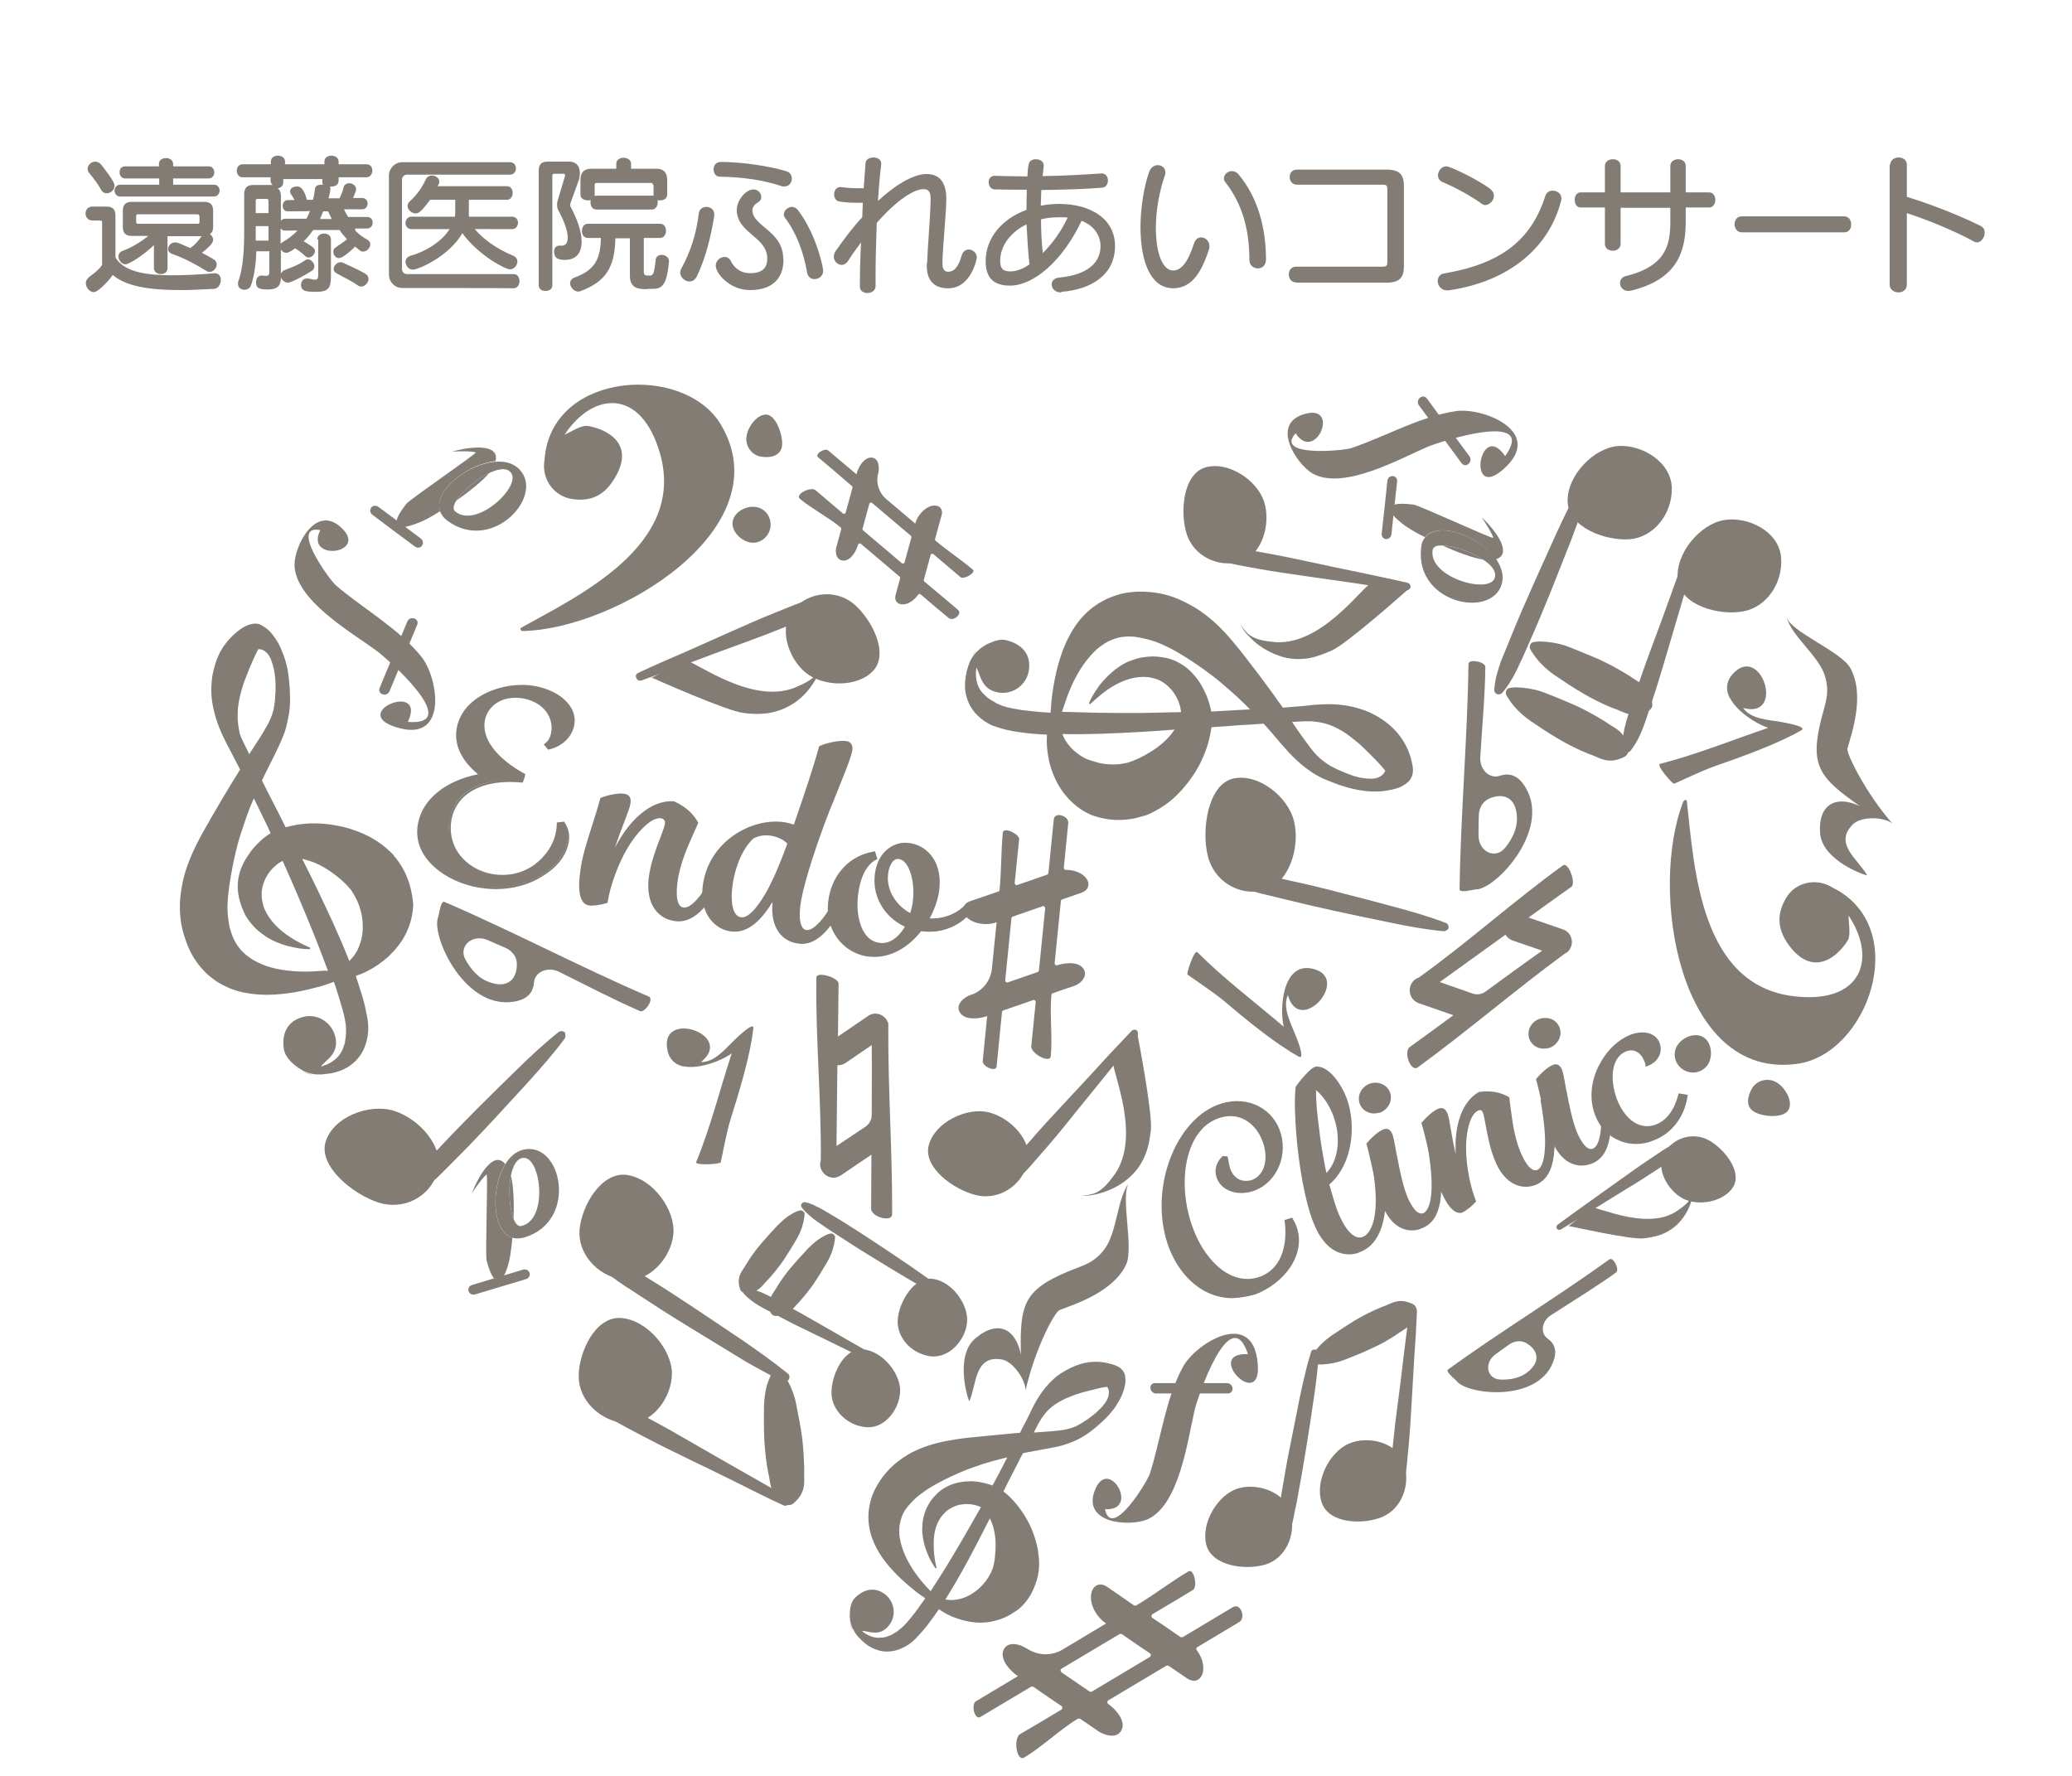 <?xml version="1.0" encoding="utf-8"?>
<!-- Generator: Adobe Illustrator 27.6.1, SVG Export Plug-In . SVG Version: 6.00 Build 0)  -->
<svg version="1.1" id="_レイヤー_1" xmlns="http://www.w3.org/2000/svg" xmlns:xlink="http://www.w3.org/1999/xlink" x="0px"
	 y="0px" width="700px" height="600px" viewBox="0 0 700 600" enable-background="new 0 0 700 600" xml:space="preserve">
<g>
	<g>
		<path fill="#827C75" d="M608.6,246.7c-8.1,4.7-20.5,9.1-29.4,12.2c-4,1.4-10.7,4.6-13.6,5.9c-0.5,0.2-6.2-6.3-4.8-6.7
			c12.4-3.2,24.5-8.1,36.6-12.2c-6-1.9-18.6-10.7-12.1-18.1c9.6-10.8,18.1,15.3,3.6,11.4c2.5,3.7,8.4,4,12.2,4.6
			C601.2,243.9,610.9,245.3,608.6,246.7z"/>
		<path fill="#827C75" d="M584.7,236.3c-0.9-1.4-1.3-2.9-1.2-4.4C583.6,233.4,584,234.9,584.7,236.3z"/>
		<g>
			<path fill="#827C75" d="M583.5,231.9c0-0.2,0-0.4,0-0.5s0-0.1,0.1-0.1C583.5,231.4,583.5,231.6,583.5,231.9z"/>
		</g>
	</g>
	<g>
		<g>
			<path fill="#827C75" d="M474.3,494.5c2.4,7.3-0.9,15.3-7.3,18s-18.1,2.4-20.5-4.9c-2.4-7.3,2.8-17.2,9.3-19.9
				C462.2,485,472,487.2,474.3,494.5z"/>
			<path fill="#827C75" d="M478.7,443c-0.2,5.2-0.5,10.4-0.9,15.5c-0.3,5.2-0.6,10.3-0.9,15.5s-0.6,10.3-1.1,15.5
				c-0.6,5.1-0.5,10.3-2.8,15.3c-0.3,0.7-1.1,1-1.8,0.7c-0.4-0.2-0.6-0.5-0.7-0.9c-1.3-5.3-0.4-10.4,0-15.6
				c0.5-5.2,1.1-10.3,1.8-15.4c0.7-5.1,1.3-10.3,1.9-15.4s1.3-10.3,2-15.4c0.1-0.7,0.7-1.2,1.4-1.1
				C478.3,441.8,478.8,442.4,478.7,443z"/>
		</g>
		<g>
			<path fill="#827C75" d="M436.1,511.4c1.8,7.5-2,15.2-8.6,17.2s-18.2,0.6-20-6.8c-1.8-7.5,4.1-16.9,10.7-18.9
				C424.7,500.9,434.3,504,436.1,511.4z"/>
			<path fill="#827C75" d="M445.5,457.2c-0.1,2.7-0.4,5.5-0.7,8.2c-0.3,2.7-0.7,5.4-1.1,8.1c-0.8,5.4-1.6,10.8-2.5,16.2
				c-0.9,5.4-1.8,10.8-2.8,16.1c-0.2,1.3-0.5,2.7-0.8,4s-0.5,2.7-0.8,4s-0.7,2.7-1.1,4c-0.2,0.7-0.5,1.3-0.7,1.9
				c-0.3,0.6-0.6,1.3-0.9,1.9c-0.4,0.6-1.2,0.9-1.8,0.5c-0.4-0.2-0.6-0.6-0.7-0.9c-0.1-0.7-0.2-1.4-0.2-2.1c0-0.7,0-1.4,0-2.1
				c0-1.4,0.1-2.7,0.3-4.1c0.2-1.4,0.4-2.7,0.6-4s0.4-2.7,0.6-4c0.9-5.4,1.8-10.8,2.9-16.1c1.1-5.4,2.1-10.7,3.2-16.1
				c0.6-2.7,1.1-5.3,1.8-8c0.6-2.7,1.3-5.3,2.1-7.9c0.2-0.7,0.9-1,1.6-0.8C445.1,456.1,445.5,456.6,445.5,457.2z"/>
		</g>
		<path fill="#827C75" d="M442.9,458.8c0.4-0.9,1-1.6,1.5-2.4c0.5-0.7,1.1-1.4,1.7-2c1.2-1.2,2.5-2.3,3.8-3.2
			c2.7-1.8,5.4-3.6,8.2-5.3c2.8-1.6,5.7-3.1,8.7-4.3c3.1-1,5.5-3.4,10.5-1c0.9,0.4,1.3,1.3,1.2,2.2c-0.8,5.4-4.1,6.1-6.7,8.1
			c-2.7,1.8-5.5,3.4-8.5,4.7c-2.9,1.4-5.9,2.6-9,3.8c-1.5,0.6-3.1,1-4.8,1.3c-0.8,0.1-1.7,0.2-2.6,0.3c-0.9,0-1.8,0-2.8-0.1
			c-0.8-0.1-1.4-0.9-1.3-1.7C442.7,459.1,442.8,459,442.9,458.8z"/>
	</g>
	<g>
		<path fill="#827C75" d="M99.1,360c0.2,0.1,0.3,0.3,0.5,0.4c0.6,0.5,1.3,0.9,2,1.3C100.8,361.2,99.9,360.6,99.1,360z"/>
		<path fill="#827C75" d="M136.9,295c-0.8-1.7-1.7-3.2-2.8-4.6c-0.1-0.2-0.3-0.4-0.4-0.5l-0.5-0.6L133,289l-0.2-0.3l-0.5-0.5
			c-0.3-0.3-0.6-0.6-1-0.9c-0.3-0.3-0.6-0.6-1-0.9c-1.3-1.1-2.6-2-3.9-2.8s-2.7-1.5-4.1-2.1c-2.8-1.2-5.7-2.1-8.7-2.6
			c-3-0.6-6-0.8-9-0.7c-1.5,0.1-3,0.2-4.5,0.5c-1.2,0.2-2.4,0.5-3.6,0.8l-2.6-5.2l-1.7-3.3l-1.7-3.3c-0.7-1.3-1.3-2.7-2-4
			c0.2-0.5,0.5-1,0.7-1.5c1.1-2.2,2.2-4.4,3.3-6.6c1.1-2.2,2.2-4.5,3.2-7c0.5-1.2,0.9-2.5,1.2-3.9c0.3-1.3,0.6-2.7,0.8-4
			c0.2-1.4,0.3-2.7,0.3-4.1c0-1.3-0.1-2.6-0.1-3.8c-0.2-2.6-0.4-5.2-1-7.8c-0.3-1.3-0.7-2.6-1.2-3.9c-0.3-0.6-0.5-1.3-0.8-2
			s-0.6-1.3-1-2s-0.8-1.3-1.3-2s-1-1.3-1.6-1.9c-0.6-0.6-1.2-1.1-1.9-1.5c-0.3-0.2-0.7-0.4-1-0.6l-0.2-0.1c0.1,0-0.5-0.2-0.7-0.2
			c-0.3-0.1-0.6-0.1-0.8-0.1c-0.5,0-0.9,0-1.2,0.1c-0.3,0.1-0.6,0.1-0.8,0.2c-0.5,0.1-0.8,0.3-1.1,0.4c-0.3,0.1-0.6,0.3-0.8,0.4
			c-0.5,0.3-0.9,0.5-1.3,0.8c-0.7,0.5-1.4,1.1-2,1.6c-1.2,1.1-2.2,2.2-3.1,3.4c-1.8,2.4-3,5.1-3.7,7.9c-0.8,2.8-1.1,5.7-1,8.6
			c0.1,2.9,0.7,5.7,1.5,8.4s1.9,5.2,3.1,7.6c0.3,0.6,0.6,1.2,0.9,1.8l0.9,1.7c0.6,1.1,1.1,2.2,1.7,3.3c0.5,1,1.1,2.1,1.6,3.1
			c-0.3,0.5-0.6,1-0.9,1.5c-0.7,1.1-1.3,2.1-2,3.2l-3.9,6.5l-1.9,3.3c-0.7,1.1-1.3,2.2-1.9,3.3c-1.3,2.2-2.6,4.5-3.8,6.9
			c-2.4,4.7-4.5,9.8-5.4,15.6c-0.5,2.9-0.7,5.9-0.4,9c0.2,3.1,1,6.2,2.1,9.1l0.4,1.1c0.2,0.4,0.3,0.7,0.5,1.1
			c0.2,0.4,0.3,0.7,0.5,1.1s0.4,0.7,0.6,1.1c0.8,1.4,1.8,2.8,2.9,4.1c2.2,2.6,4.9,4.7,7.8,6.1c2.9,1.5,5.9,2.3,8.8,2.7
			c2.9,0.4,5.7,0.5,8.4,0.3c5.4-0.3,10.5-1.4,15.5-2.8c1.5-0.4,3-1,4.4-1.5c0.7,2,1.3,3.9,1.9,5.9c0.3,1.1,0.7,2.3,1,3.4
			s0.6,2.2,0.8,3.3c0.2,1.1,0.4,2.2,0.4,3.1c0,0.2,0,0.5,0,0.7c0,0.3,0,0.5,0,0.7c0,0.5-0.1,1-0.1,1.5c-0.1,0.5-0.1,0.9-0.2,1.4
			c0,0.2-0.1,0.5-0.1,0.7l-0.1,0.3l-0.1,0.3c-0.3,0.9-0.6,1.8-1.1,2.6c-1,1.7-2.6,3.1-4.7,4c-0.5,0.2-1.1,0.4-1.6,0.6
			c-0.2,0-0.3,0.1-0.5,0.1c1.8-2.3,6.4-4.4,4.8-10.3c-1.3-4.8-6.2-7.7-10.9-6.4c-5.3,1.4-7.2,5.7-6.4,10.9c0.3,1.9,1.7,3.7,3.5,5.2
			c0,0,0.1,0,0.1,0.1c0.8,0.6,1.6,1.2,2.5,1.7l0.1,0.1c0.4,0.2,0.9,0.4,1.3,0.6c0.8,0.3,1.6,0.5,2.5,0.7l0,0c0.5,0.1,1,0.1,1.5,0.1
			c0.3,0,0.7,0,1,0s0.7,0,1-0.1c0.3,0,0.7-0.1,1-0.1s0.7-0.1,1-0.1c1.3-0.2,2.7-0.6,4-1.1c1.3-0.6,2.6-1.3,3.8-2.3
			c1.2-1,2.2-2.2,3-3.5s1.3-2.8,1.7-4.3c0.2-0.7,0.3-1.5,0.4-2.2c0-0.4,0.1-0.7,0.1-1.1s0-0.8,0-1.1c0-1.5-0.2-2.9-0.5-4.2
			c-0.5-2.7-1.1-5.2-1.9-7.6c-0.6-1.9-1.2-3.7-1.8-5.6c1.3-0.4,2.5-0.9,3.7-1.5c2.6-1.3,5.1-3,7.4-5.1c2.2-2.1,4.3-4.6,5.8-7.6
			s2.4-6.4,2.5-9.9C139.3,302,138.5,298.3,136.9,295z M80.3,241.1c0-2.2,0.4-4.3,0.9-6.4c0.5-2,1.1-4,1.9-5.9
			c0.7-1.9,1.5-3.8,2.3-5.6c0.4-0.9,0.8-1.8,1.2-2.6c0.2-0.4,0.4-0.8,0.6-1.1c0-0.1,0.1-0.1,0.1-0.2c0.4,0,0.8,0.1,1.2,0.2
			c0.5,0.2,0.9,0.4,1.2,0.7c0.8,0.6,1.4,1.5,1.8,2.5s0.7,2.1,1,3.2c0.1,0.6,0.2,1.1,0.3,1.7l0.1,0.9c0,0.3,0.1,0.6,0.1,0.9
			c0.1,1.2,0.1,2.3,0.1,3.5c0,0.6,0,1.2-0.1,1.8c0,0.6-0.1,1.2-0.1,1.8c-0.1,1.1-0.3,2.2-0.5,3.3c-0.5,2.1-1.4,4.1-2.6,6.1
			c-1.1,2-2.4,4-3.8,6.1c-0.6,0.9-1.2,1.9-1.8,2.8c-0.1-0.1-0.1-0.2-0.2-0.4c-0.5-1.1-1.1-2.2-1.6-3.3l-0.4-0.8
			c-0.1-0.3-0.2-0.6-0.4-0.8c-0.2-0.5-0.4-1.1-0.6-1.6C80.5,245.5,80.2,243.3,80.3,241.1z M107.3,328.1c-4.8,0.4-9.6,0.1-14-0.8
			c-2.2-0.5-4.3-1.2-6.1-2.1c-0.9-0.4-1.8-0.9-2.6-1.5c-0.8-0.5-1.5-1.1-2.2-1.7c-1.3-1.2-2.2-2.5-3-3.9c-0.4-0.7-0.7-1.4-1-2.2
			l-0.2-0.6l-0.2-0.6l-0.2-0.6c-0.1-0.2-0.1-0.5-0.2-0.7c-0.4-1.9-0.6-3.6-0.7-5.4s0-3.7,0.2-5.7c0.4-4,1.2-8.4,2.2-13
			c0.5-2.3,1.1-4.6,1.8-6.8c0.7-2.3,1.5-4.6,2.3-6.9c0.7-2,1.5-4,2.4-5.9c0,0.1,0.1,0.2,0.1,0.3l1.6,3.3l1.6,3.3
			c0.8,1.6,1.6,3.2,2.3,4.9c-0.3,0.2-0.6,0.4-0.9,0.6c-1.3,0.9-2.5,1.9-3.5,3c-1.1,1.1-2.1,2.2-2.9,3.5c-0.9,1.2-1.7,2.6-2.3,4
			c-1.3,2.9-1.8,6.2-1.3,9.4c0.1,0.8,0.3,1.6,0.5,2.3c0.2,0.7,0.4,1.5,0.7,2.2c0.3,0.7,0.6,1.4,0.9,2.1s0.7,1.3,1.1,1.9
			c0.8,1.2,1.8,2.3,2.8,3.3s2.2,1.8,3.3,2.6c2.3,1.5,4.8,2.5,7.3,3.2c1.3,0.3,2.5,0.6,3.8,0.8c1.3,0.2,2.5,0.3,3.8,0.3l0.1-0.5
			c-2.3-1-4.5-2.1-6.5-3.4s-3.8-2.7-5.4-4.4c-1.5-1.6-2.7-3.4-3.5-5.2c-0.4-0.9-0.6-1.9-0.8-2.8c-0.2-0.9-0.2-1.9-0.2-2.8
			c0.1-1.8,0.6-3.4,1.4-5s2-3.1,3.5-4.3c0.7-0.6,1.4-1.1,2.2-1.4c1.9,4.3,3.8,8.5,5.6,12.8c1.9,4.5,3.8,9.1,5.6,13.6
			c1.4,3.6,2.8,7.2,4.1,10.7C109.9,327.9,108.6,328,107.3,328.1z M122.1,317.3c-0.5,2-1.3,4-2.6,5.7c-0.5,0.6-1,1.2-1.5,1.7
			c-3.2-8.2-6.9-16.1-10.7-24c-1.7-3.5-3.4-7-5.2-10.5c0.6,0.1,1.1,0.2,1.6,0.4c3.8,1,7.3,3.2,10.3,5.6c1.5,1.2,2.9,2.5,3.9,3.7
			c0.1,0.1,0.2,0.3,0.4,0.4l0.3,0.4c0,0.1,0.1,0.1,0.1,0.2l0.1,0.1l0.1,0.1l0.1,0.2c0,0.1,0.1,0.1,0.1,0.2c0.4,0.6,0.7,1.1,1,1.7
			c0.6,1.1,1.1,2.3,1.5,3.6c0.4,1.4,0.8,2.9,0.9,4.7C122.6,313.3,122.6,315.2,122.1,317.3z"/>
		<path fill="#827C75" d="M105.5,363c-1,0-2.4-0.5-3.8-1.3c0.4,0.2,0.9,0.4,1.3,0.6C103.8,362.6,104.6,362.8,105.5,363z"/>
	</g>
	<g>
		<path fill="#827C75" d="M176.6,213.2c-0.7,0-1.1-0.8-0.4-1.2c19.9-11,55.5-28,46.8-58.7c-6.3-22.1-22.5-21.2-32.3-6.4
			c1.8-0.8,5.7-3.3,7.7-3c6.1,0.9,17,5.8,8.8,18.4c-3.4,5.3-7.9,7.2-13.9,6.3c-6.1-0.9-10.3-6.6-9.4-12.8c0.1-0.6,0.2-1.9,0.2-1.9
			c3.4-28.6,47.2-30.9,59.4-10.5C264.5,178.5,208.1,212.6,176.6,213.2z"/>
		<path fill="#827C75" d="M264.2,150.7c-0.5,3.3-3.8,4.1-7,3.6c-3.2-0.5-5.5-3.5-5-6.9s3.8-7.7,7-7.3
			C262.4,140.7,264.6,147.4,264.2,150.7z"/>
		<path fill="#827C75" d="M260.3,178.1c-0.5,3.3-3.5,5.7-6.7,5.2s-6.5-3.7-6.1-7c0.5-3.3,4.5-5.5,7.8-5
			C258.5,171.7,260.7,174.7,260.3,178.1z"/>
	</g>
	<g>
		<g>
			<path fill="#827C75" d="M639.2,278.1c-3.2-2.2-10.5-2.3-13.2,0.4c-6.6,6.5,1.6,11.7,4.8,17.2c0.5,0.5-15.2-4.6-15.9-14.2
				c-0.7-10.3,5.9-12.8,13.5-9.1c-13.7-9.6-17.1-13.6-13.1-29.5c1.4-5.5,2.9-8.6,1.3-14.3c-2-7-11.4-13.6-13-20.1
				c1.2,4.9,18.3,11.5,21.5,17.2c5.2,9.3,0.2,22.9-1,27.3C623.8,254.5,630.1,267.7,639.2,278.1z"/>
			<path fill="#827C75" d="M639.2,278.1c-0.1-0.1-0.2-0.2-0.5-0.5C639.1,277.9,639.3,278.1,639.2,278.1z"/>
		</g>
	</g>
	<g>
		<path fill="#827C75" d="M254.5,347.4c-1,9.3-4.9,21.9-7.7,30.8c-1.3,4.1-2.6,11.3-3.3,14.5c-0.1,0.6-8.8,1.2-8.3-0.1
			c4.9-11.9,8-24.5,12-36.7c-5.1,3.7-19.7,8.6-21.7-1c-3-14.1,23.1-5.4,11.3,3.9c4.5,0.2,8.2-4.4,11-7.1
			C247.8,351.7,254.8,344.7,254.5,347.4z"/>
		<path fill="#827C75" d="M231.9,360.4c-1.6-0.1-3.1-0.7-4.3-1.6C228.9,359.6,230.4,360.1,231.9,360.4z"/>
		<g>
			<path fill="#827C75" d="M227.6,358.7c-0.2-0.1-0.3-0.2-0.4-0.3c-0.1,0-0.1-0.1,0-0.1C227.3,358.5,227.4,358.6,227.6,358.7z"/>
		</g>
	</g>
	<g>
		<g>
			<g>
				<path fill="#827C75" d="M387.5,513.4c-5.9,2.4-21.5,1.4-17.8-9.4c4.4-12.8,15.9,6.6,3.6,5.9c2.2,10.6,14.4-9.4,15.2-12.1
					c3.7-11.6,5.2-25,11.1-35.9c4.2-7.9,22.6-19.3,25.1-2.9c3,19.6-18.8-2.1-3.1-1.5c-6-18.3-17.2,15.1-18.1,19.3
					C401.2,486.7,398.4,508.7,387.5,513.4z"/>
			</g>
		</g>
		<g>
			<path fill="#827C75" d="M390.6,470.8c8,0,16.1,0,24.1,0c2.5,0,2.1-3.5-0.2-3.5c-8,0-16.1,0-24.1,0
				C387.8,467.2,388.3,470.8,390.6,470.8L390.6,470.8z"/>
		</g>
	</g>
	<g>
		<path fill="#827C75" d="M601.7,188.2c0.8,8.8-5,17.1-13,18.4c-8,1.4-21.1-2-21.9-10.9s7.7-18.7,15.7-20
			C590.4,174.4,600.9,179.4,601.7,188.2z"/>
		<path fill="#827C75" d="M573.5,185.2c-1.6,5.8-3.3,11.6-5,17.3c-1.7,5.8-3.4,11.5-5.1,17.3c-1.7,5.8-3.4,11.5-5.3,17.2
			c-2,5.7-3.3,11.6-7.2,16.6c-0.5,0.7-1.5,0.8-2.2,0.3c-0.4-0.3-0.6-0.7-0.6-1.2c-0.1-6.4,2.3-11.9,4.1-17.6c1.9-5.7,3.9-11.4,6-17
			s4.2-11.3,6.2-16.9c2-5.7,4.1-11.3,6.3-16.9c0.3-0.8,1.1-1.1,1.9-0.8C573.3,183.8,573.6,184.5,573.5,185.2z"/>
		<path fill="#827C75" d="M564.8,165c0.1,8.9-6.3,16.6-14.3,17.2s-20.8-4-20.9-12.9c-0.1-8.9,9-18,17-18.6
			C554.7,150.1,564.7,156.1,564.8,165z"/>
		<path fill="#827C75" d="M537.2,164.2c-0.9,3.1-1.9,6.1-3,9.1s-2.2,6-3.3,8.9c-2.3,5.9-4.7,11.8-7,17.7c-2.4,5.9-4.8,11.7-7.4,17.5
			c-0.6,1.5-1.3,2.9-1.9,4.3c-0.7,1.4-1.3,2.9-2,4.3c-0.7,1.4-1.4,2.8-2.3,4.2c-0.4,0.7-0.9,1.4-1.3,2c-0.5,0.7-1,1.3-1.5,1.9
			c-0.6,0.6-1.6,0.7-2.2,0.1c-0.4-0.3-0.5-0.8-0.5-1.2c0.1-0.8,0.2-1.6,0.3-2.4c0.1-0.8,0.3-1.6,0.5-2.4c0.4-1.6,0.9-3.1,1.4-4.6
			c0.6-1.5,1.2-2.9,1.8-4.4c0.6-1.5,1.2-2.9,1.8-4.4c2.4-5.9,4.9-11.7,7.5-17.5c2.6-5.8,5.2-11.6,7.8-17.3c1.3-2.9,2.7-5.7,4.1-8.6
			c1.4-2.8,2.9-5.7,4.5-8.4c0.4-0.7,1.3-0.9,2-0.5C537.1,162.9,537.4,163.6,537.2,164.2z"/>
		<path fill="#827C75" d="M510.2,232.4c1.1-0.2,2.2-0.2,3.2-0.1c1,0,2,0.2,3,0.3c1.9,0.3,3.8,0.8,5.6,1.5c3.5,1.4,7,2.8,10.4,4.3
			c3.4,1.6,6.7,3.4,9.9,5.4c3,2.3,6.9,3,7.8,9.3c0.2,1.1-0.4,2.1-1.3,2.6c-5.7,2.9-8.5,0.1-12.1-1c-3.5-1.4-6.9-3.1-10.1-5
			c-3.3-1.9-6.4-4-9.5-6.1c-1.6-1.1-3-2.3-4.4-3.7c-0.7-0.7-1.4-1.5-2-2.3s-1.2-1.7-1.8-2.7c-0.4-0.9-0.1-2,0.8-2.4
			C509.8,232.5,510,232.5,510.2,232.4z"/>
		<path fill="#827C75" d="M518.3,216.9c1.1-0.2,2.2-0.2,3.2-0.1c1,0,2,0.2,3,0.3c1.9,0.3,3.8,0.8,5.6,1.5c3.5,1.4,7,2.8,10.4,4.3
			c3.4,1.6,6.7,3.4,9.9,5.4c3,2.3,6.9,3,7.8,9.3c0.2,1.1-0.4,2.1-1.3,2.6c-5.7,2.9-8.5,0.1-12.1-1c-3.5-1.4-6.9-3.1-10.1-5
			c-3.3-1.9-6.4-4-9.5-6.1c-1.6-1.1-3-2.3-4.4-3.7c-0.7-0.7-1.4-1.5-2-2.3s-1.2-1.7-1.8-2.7c-0.4-0.9-0.1-2,0.8-2.4
			C517.9,217,518.1,216.9,518.3,216.9z"/>
	</g>
	<g>
		<g>
			<path fill="#827C75" d="M366.1,327.4c-1.7-2.7-6.4-2.1-8.9-1.3l0,0c-0.5,0.2-0.9-0.2-0.9-0.7l2.1-20.9c0-0.3,0.2-0.5,0.4-0.6
				c2.2-0.8,4.4-1.5,6.6-2.3c2.8-1,3-3.7,0.9-5.6c-1.5-1.4-3.9-2.1-6.2-2.1c-0.4,0-0.7-0.3-0.7-0.7c0.5-5.1,1-10.1,1.5-15.2
				c0.2-2.4-4.7-3.9-4.9-1.1c-0.6,6-1.2,12-1.8,18c0,0.3-0.2,0.5-0.4,0.6c-3.3,1.2-6.7,2.3-10.1,3.5c-0.5,0.2-0.9-0.2-0.9-0.7
				c0.5-4.9,1-9.8,1.5-14.7c0.2-1.8-5.3-4.4-5.5-2.3c-0.6,6.3-0.5,13.1-1.1,19.3c0,0.3-0.2,0.5-0.4,0.6c-3.2,1.1-6.4,2.2-9.6,3.3
				c-2.8,1-3,3.7-0.9,5.6c2.4,2.2,6.7,2.6,9.6,1.6c0.1,0,0.2-0.1,0.3-0.1l-1.6,15.7c-0.4,4-3.1,7.5-7,8.8H328
				c-2.3,0.8-5.4,3.3-3.7,6c1.7,2.7,6.4,2.1,8.9,1.3c0.1,0,0.2-0.1,0.3-0.1c-0.5,5.1-1,10.1-1.5,15.2c-0.2,1.8,4.5,3.9,4.7,1.8
				c0.6-6.1,1.2-12.2,1.8-18.3c0-0.3,0.2-0.5,0.4-0.6c3.4-1.2,6.7-2.3,10.1-3.5c0.5-0.2,0.9,0.2,0.9,0.7c-0.5,5-1,9.9-1.5,14.9
				c-0.2,2.4,6.3,6,6.6,3.3c0.6-6.2-0.4-14.5,0.2-20.6c0-0.3,0.2-0.5,0.4-0.6c2.2-0.8,4.4-1.5,6.7-2.3
				C364.7,332.7,367.7,330.1,366.1,327.4z M350.6,328.4c-3.4,1.2-6.7,2.3-10.1,3.5c-0.5,0.2-0.9-0.2-0.9-0.7l2.1-20.9
				c0-0.3,0.2-0.5,0.4-0.6c3.4-1.2,6.7-2.3,10.1-3.5c0.5-0.2,0.9,0.2,0.9,0.7c-0.7,7-1.4,14-2.1,20.9
				C351,328.1,350.8,328.3,350.6,328.4z"/>
		</g>
	</g>
	<g>
		<g>
			<path fill="#827C75" d="M514.4,264.6c-2.3-3-5.1-3.4-7.7-2.5c-3.5,1.2-6.9-2.1-6.6-6.4c0.6-10.1,1.6-20.4,1.7-30.4
				c0-1.7-5.7-2.9-5.7-0.9c-0.3,24.6-2.7,51.5-3,76.1c0,1.1,3.3,0.4,4.8,0.1c0.3-0.1,0.5-0.1,0.8-0.1
				C505.5,300.4,525.4,279.1,514.4,264.6z M499.5,282.1c0-2.2,0-4.3,0.1-6.5c0-2.5,1.3-4.7,3.3-5.7c4.3-2,9.5-1.2,9.6,6.7
				c0,3.5-1.6,6.8-3.9,9.7C505.3,290.6,499.4,287.8,499.5,282.1z"/>
		</g>
	</g>
	<g>
		<path fill="#827C75" d="M347.1,393.2c-2.1,7.6-9.8,12.4-17.3,10.6s-18.1-9.3-16-17c2.1-7.6,12.7-12.8,20.2-11
			C341.4,377.6,349.2,385.6,347.1,393.2z"/>
		<path fill="#827C75" d="M384.2,350c-3.5,4.5-7.1,8.8-10.6,13.2c-3.6,4.4-7.1,8.8-10.7,13.2c-3.5,4.4-7.1,8.8-10.8,13
			c-3.8,4.2-7.1,8.8-12.2,11.8c-0.7,0.4-1.6,0.2-2-0.5c-0.2-0.4-0.2-0.9-0.1-1.2c2.2-5.5,6.3-9.5,10-13.8s7.5-8.4,11.4-12.6
			c3.9-4.1,7.7-8.3,11.5-12.4c3.8-4.2,7.7-8.3,11.6-12.4c0.5-0.5,1.4-0.6,1.9,0C384.5,348.7,384.6,349.5,384.2,350z"/>
		<path fill="#827C75" d="M384.3,348.9v0.7c0,0,5.2,26.7,4.5,32.4c-0.2,1.4-0.4,2.9-0.7,4.3c-0.3,1.5-0.8,3-1.4,4.4
			c-1.2,2.9-3.2,5.5-5.6,7.5c-2.3,2-5,3.4-7.7,4.4c-1.3,0.5-2.7,0.8-4,1.1c-1.3,0.2-2.7,0.4-4,0.2c1.3,0,2.6-0.2,4-0.6
			c1.3-0.4,3.6-1.6,6.4-5.5c10.4-12.7-0.1-35.7,0.3-38.7C376.2,358.4,384.3,348.9,384.3,348.9z"/>
	</g>
	<g>
		<path fill="#827C75" d="M147.8,396c-2.5,8.4-11.4,13-19.9,10.3s-20.4-12.2-17.9-20.5c2.5-8.4,14.7-13.1,23.1-10.5
			C141.7,378,150.3,387.6,147.8,396z"/>
		<path fill="#827C75" d="M190.7,351c-3.7,5-7.8,9.6-11.9,14.2c-4.2,4.5-8.3,9.1-12.5,13.6s-8.5,9-12.8,13.3
			c-1.1,1.1-2.2,2.2-3.3,3.3l-1.6,1.6c-0.5,0.5-1.1,1.1-1.7,1.6c-1.1,1.1-2.3,2.1-3.6,3c-0.6,0.5-1.3,0.9-1.9,1.3
			c-0.7,0.4-1.4,0.8-2.1,1.2c-0.8,0.4-1.8,0-2.2-0.8c-0.2-0.4-0.2-0.9,0-1.3c0.3-0.8,0.7-1.5,1.1-2.1c0.4-0.7,0.8-1.3,1.3-2
			c0.9-1.3,1.9-2.5,2.9-3.7c0.5-0.6,1-1.1,1.6-1.7l1.6-1.7c1-1.1,2.1-2.3,3.2-3.4c4.2-4.5,8.5-8.9,12.9-13.3s8.8-8.7,13.2-13
			s8.9-8.5,13.8-12.4c0.7-0.5,1.6-0.4,2.2,0.2C191.1,349.7,191.1,350.5,190.7,351z"/>
	</g>
	<g>
		<path fill="#827C75" d="M287,545.2c0,0.2,0,0.3,0,0.5c0,0.7,0,1.3,0.1,2C287,546.9,286.9,546,287,545.2z"/>
		<path fill="#827C75" d="M348.4,538.4c0.7-1.3,1.3-2.7,1.7-4.1c0.1-0.2,0.1-0.3,0.2-0.5l0.1-0.6l0.1-0.3l0.1-0.3l0.1-0.6
			c0.1-0.4,0.1-0.7,0.2-1.1c0-0.4,0.1-0.7,0.1-1.1c0.1-1.4,0.1-2.7-0.1-4c-0.1-1.3-0.3-2.5-0.6-3.8c-0.6-2.4-1.4-4.8-2.5-7
			s-2.4-4.3-4-6.3c-0.8-1-1.6-1.9-2.5-2.8c-0.7-0.7-1.5-1.4-2.3-2l2.1-4.2l1.4-2.7l1.4-2.7c0.5-1.1,1.1-2.2,1.7-3.3
			c0.4-0.1,0.9-0.2,1.3-0.3c2-0.4,4-0.7,6-1.1s4.1-0.7,6.2-1.3c1-0.3,2.1-0.7,3.1-1.1s2.1-0.9,3.1-1.5c1-0.5,1.9-1.2,2.8-1.8
			c0.8-0.6,1.7-1.3,2.5-2c1.6-1.4,3.2-2.8,4.6-4.5c0.7-0.8,1.4-1.7,2-2.7c0.3-0.5,0.6-1,0.9-1.5s0.6-1.1,0.8-1.6
			c0.3-0.6,0.5-1.2,0.7-1.8c0.2-0.6,0.4-1.3,0.5-2s0.2-1.4,0.1-2c0-0.3-0.1-0.6-0.1-0.9v-0.2c0,0.1-0.1-0.4-0.2-0.6
			s-0.2-0.4-0.3-0.6c-0.2-0.3-0.4-0.6-0.6-0.8c-0.2-0.2-0.4-0.3-0.5-0.5c-0.3-0.2-0.6-0.4-0.8-0.5c-0.2-0.1-0.5-0.2-0.7-0.3
			c-0.4-0.2-0.8-0.3-1.1-0.4c-0.7-0.2-1.4-0.4-2-0.5c-1.3-0.3-2.5-0.4-3.7-0.4c-2.4,0-4.8,0.5-7,1.4s-4.3,2.1-6.2,3.5
			c-1.8,1.5-3.4,3.2-4.8,5.1s-2.5,3.8-3.5,5.8c-0.2,0.5-0.5,1-0.7,1.5l-0.7,1.4c-0.4,0.9-0.9,1.8-1.4,2.7c-0.4,0.9-0.9,1.7-1.3,2.6
			c-0.5,0-1,0.1-1.5,0.1c-1,0.1-2.1,0.2-3.1,0.3l-6.2,0.6l-3.1,0.3c-1,0.1-2.1,0.2-3.1,0.3c-2.1,0.2-4.2,0.5-6.4,0.9
			c-4.3,0.7-8.7,1.9-12.9,4c-2.1,1.1-4.2,2.5-6.2,4.2c-1.9,1.7-3.7,3.7-5,5.8l-0.5,0.8c-0.2,0.3-0.3,0.6-0.5,0.9s-0.3,0.6-0.5,0.9
			c-0.1,0.3-0.3,0.6-0.4,0.9c-0.6,1.2-1,2.6-1.3,3.9c-0.6,2.7-0.7,5.5-0.2,8.1c0.4,2.6,1.4,5,2.5,7.1s2.5,4,3.9,5.7
			c2.9,3.4,6.1,6.3,9.4,8.9c1,0.8,2.1,1.5,3.1,2.2c-1,1.4-2,2.8-3,4.2c-0.6,0.8-1.2,1.6-1.8,2.3c-0.6,0.7-1.2,1.5-1.8,2.1
			c-0.6,0.7-1.3,1.3-1.9,1.8c-0.2,0.1-0.3,0.2-0.5,0.4c-0.2,0.1-0.3,0.2-0.5,0.4c-0.3,0.2-0.7,0.4-1,0.6c-0.3,0.2-0.7,0.4-1,0.6
			c-0.2,0.1-0.4,0.2-0.5,0.2l-0.3,0.1l-0.3,0.1c-0.7,0.3-1.5,0.5-2.3,0.5c-1.6,0.2-3.4-0.2-5-1.2c-0.4-0.2-0.8-0.5-1.2-0.8
			c-0.1-0.1-0.2-0.2-0.3-0.3c2.4,0.1,6,2.1,9.1-1.8c2.6-3.2,2-7.8-1.1-10.4c-3.5-2.8-7.3-2-10.4,1.1c-1.1,1.1-1.6,3-1.7,4.9v0.1
			c0,0.8,0,1.7,0.1,2.5v0.1c0.1,0.4,0.2,0.8,0.3,1.2c0.2,0.7,0.4,1.3,0.8,1.9l0,0c0.2,0.4,0.4,0.7,0.6,1.1c0.2,0.2,0.3,0.5,0.5,0.7
			s0.3,0.4,0.5,0.6c0.2,0.2,0.4,0.4,0.6,0.6c0.2,0.2,0.4,0.4,0.6,0.6c0.8,0.8,1.7,1.5,2.7,2.1s2.2,1.1,3.4,1.4
			c1.2,0.3,2.5,0.4,3.8,0.2c1.3-0.1,2.5-0.5,3.6-1c0.6-0.3,1.1-0.5,1.6-0.8c0.3-0.2,0.5-0.3,0.8-0.5s0.5-0.4,0.8-0.6
			c1-0.8,1.8-1.6,2.5-2.4c1.5-1.6,2.9-3.3,4.1-5c1-1.3,1.9-2.6,2.8-3.9c0.9,0.6,1.8,1.2,2.8,1.7c2.1,1.1,4.5,1.9,7,2.4
			s5.2,0.6,7.8,0.1c2.7-0.5,5.4-1.5,7.8-3.2C344.9,543.4,347,541,348.4,538.4z M356.3,474.6c1.5-1,3.1-1.9,4.7-2.5
			c1.6-0.7,3.2-1.2,4.8-1.7c1.6-0.4,3.2-0.8,4.8-1.2c0.8-0.2,1.6-0.4,2.3-0.5c0.4-0.1,0.7-0.1,1-0.1c0.1,0,0.1,0,0.2,0
			c0.2,0.3,0.3,0.6,0.4,0.9c0.1,0.4,0.2,0.8,0.1,1.2c0,0.8-0.3,1.6-0.7,2.4c-0.4,0.8-1,1.5-1.6,2.2c-0.3,0.3-0.6,0.7-1,1l-0.5,0.5
			c-0.2,0.2-0.4,0.3-0.5,0.5c-0.7,0.6-1.5,1.2-2.3,1.8c-0.4,0.3-0.8,0.6-1.2,0.8c-0.4,0.3-0.8,0.5-1.2,0.8c-0.8,0.5-1.6,0.9-2.4,1.3
			c-1.7,0.7-3.4,1.1-5.3,1.3c-1.9,0.2-3.8,0.4-5.8,0.5c-0.9,0.1-1.8,0.1-2.8,0.2c0-0.1,0.1-0.2,0.1-0.3c0.5-0.9,0.9-1.8,1.4-2.7
			l0.4-0.7c0.1-0.2,0.3-0.4,0.4-0.6c0.2-0.4,0.5-0.8,0.8-1.2C353.5,476.9,354.8,475.6,356.3,474.6z M312,535c-2.6-3-4.8-6.3-6.3-9.7
			c-0.7-1.7-1.3-3.4-1.6-5.1c-0.2-0.8-0.3-1.6-0.3-2.4c0-0.8,0-1.5,0.1-2.3c0.2-1.4,0.6-2.7,1.1-3.9c0.3-0.6,0.6-1.2,1-1.7l0.3-0.4
			l0.3-0.4l0.3-0.4c0.1-0.1,0.3-0.3,0.4-0.4c1-1.2,2.1-2.2,3.2-3.1c1.2-0.9,2.4-1.8,3.9-2.7c2.8-1.7,6.2-3.4,9.7-4.9
			c1.8-0.8,3.6-1.5,5.4-2.1c1.9-0.7,3.8-1.3,5.7-1.8c1.7-0.5,3.4-0.9,5.1-1.3c0,0.1-0.1,0.2-0.1,0.2l-1.4,2.7l-1.4,2.7
			c-0.7,1.3-1.4,2.6-2.1,3.9c-0.3-0.1-0.5-0.2-0.8-0.3c-1.3-0.4-2.5-0.7-3.7-0.9c-1.2-0.2-2.5-0.3-3.7-0.2c-1.3,0-2.5,0.2-3.8,0.5
			c-2.5,0.6-5,1.9-6.8,3.7c-0.5,0.5-0.9,1-1.3,1.4c-0.4,0.5-0.8,1-1.1,1.5c-0.3,0.5-0.6,1.1-0.9,1.6c-0.3,0.6-0.5,1.1-0.7,1.7
			c-0.4,1.2-0.7,2.3-0.8,3.5c-0.1,1.2-0.2,2.3-0.1,3.5c0.2,2.3,0.7,4.4,1.5,6.4c0.4,1,0.8,2,1.3,2.9s1,1.8,1.7,2.7l0.3-0.2
			c-0.5-2-0.8-4-0.9-5.9c-0.1-2-0.1-3.9,0.2-5.7c0.3-1.8,0.9-3.5,1.8-4.9c0.4-0.7,0.9-1.3,1.5-1.9c0.5-0.6,1.2-1.1,1.8-1.5
			c1.3-0.8,2.6-1.3,4-1.5s3-0.2,4.6,0.2c0.7,0.2,1.4,0.4,2,0.7c-1.9,3.3-3.8,6.7-5.7,10c-2,3.5-4.1,6.9-6.2,10.4
			c-1.7,2.7-3.4,5.4-5.1,8C313.4,536.6,312.7,535.8,312,535z M326.4,539.5c-1.6,0.7-3.3,1.1-5.1,1.1c-0.6,0-1.3-0.1-1.9-0.2
			c3.8-6.1,7.3-12.4,10.6-18.8c1.5-2.8,2.9-5.7,4.4-8.6c0.2,0.4,0.4,0.8,0.6,1.3c1.2,3,1.5,6.4,1.3,9.5c-0.1,1.6-0.2,3.1-0.5,4.4
			c0,0.2-0.1,0.3-0.1,0.5l-0.1,0.4c0,0.1,0,0.1-0.1,0.2v0.1v0.1v0.1c0,0.1,0,0.1-0.1,0.2c-0.2,0.5-0.4,1-0.6,1.5
			c-0.5,1-1,1.8-1.7,2.8c-0.7,0.9-1.6,1.9-2.7,2.9C329.3,537.9,328,538.8,326.4,539.5z"/>
		<path fill="#827C75" d="M288.1,550.9c-0.5-0.7-0.8-1.8-1-3.1c0.1,0.4,0.2,0.8,0.3,1.2C287.5,549.6,287.8,550.2,288.1,550.9z"/>
	</g>
	<g>
		<g>
			<path fill="#827C75" d="M346.5,469.7c-0.2-3.9-4.4-9.8-8.1-10.4c-9.2-1.5-8.4,8.3-10.9,14.1c-0.1,0.7-5.4-15,2-21.2
				c7.9-6.7,13.8-2.9,15.4,5.5c-0.4-16.7,0.8-21.8,15.9-28.1c5.3-2.2,8.6-2.7,12.3-7.5c4.4-5.8,4.2-17.2,8.4-22.5
				c-3.2,3.9,1.6,21.6-1,27.5c-4.4,9.7-18.3,13.8-22.5,15.5C356.2,443.2,349.5,456.2,346.5,469.7z"/>
			<path fill="#827C75" d="M346.5,469.7c0-0.1,0.1-0.3,0.1-0.7C346.6,469.5,346.5,469.8,346.5,469.7z"/>
		</g>
	</g>
	<g>
		<g>
			<path fill="#827C75" d="M148.7,172.7c-2.8,1.8-5.4,3.2-7,3.8c-2,0.8-3.6,1.3-4.8,1.5c-2.3,0.3-3.3-0.4-2.9-2.2
				c0.3-1.3,1.4-3.2,3.3-5.6c1.3-1.6,23.7-16.9,23.4-17.3c-0.6-0.6-7.4-0.4-8-0.3c6.7-1.9,16.2-2.7,14.7,3.2
				C158,156.7,146.3,165.9,148.7,172.7z"/>
			<path fill="#827C75" d="M154.1,169.2c2-3.2,6.8-7.3,11.2-9.4C163,162.5,158.6,166,154.1,169.2z"/>
			<g>
				<path fill="#827C75" d="M125.9,174c4.7,3.5,9.4,7.1,14.2,10.6c2,1.5,3.9-1.2,2-2.7c-4.7-3.5-9.4-7.1-14.2-10.6
					C125.9,169.8,123.9,172.5,125.9,174L125.9,174z"/>
			</g>
			<path fill="#827C75" d="M174.6,157.8c-1.9-1.5-4.5-2-7.2-1.8c-9.4,0.7-21.2,10-18.7,16.8c0.4,1.1,1.2,2.2,2.4,3.1
				C166.7,187.5,185.3,166.3,174.6,157.8z M153.8,172.8c-0.9-0.7-0.6-2,0.3-3.6c2-3.2,6.8-7.3,11.2-9.4c2.8-1.3,5.4-1.8,6.8-0.6
				C177.5,163.2,161.1,179,153.8,172.8z"/>
		</g>
	</g>
	<g>
		<g>
			<g>
				<path fill="#827C75" d="M443.3,159.9c-5.4-3.3-13.9-16.4-3-19.9c12.9-4.1,4.2,16.7-2.6,6.4c-7.2,8.1,16.1,5.9,18.8,5
					c11.6-3.9,23.2-10.7,35.4-12.5c8.9-1.3,29,6.6,17.2,18.5c-14,14-9.5-16.3-0.6-3.3c11.2-15.7-22.4-4.8-26.3-3.1
					C472.9,155,453.6,165.9,443.3,159.9z"/>
			</g>
		</g>
		<g>
			<path fill="#827C75" d="M479.4,137c4.8,6.5,9.6,12.9,14.3,19.4c1.5,2,4.1-0.4,2.7-2.3c-4.8-6.5-9.6-12.9-14.3-19.4
				C480.6,132.7,478,135.2,479.4,137L479.4,137z"/>
		</g>
	</g>
	<g>
		<path fill="#827C75" d="M562.3,389.5c3.1-5.2,9.7-7.1,14.9-4.3c5.2,2.8,11.4,10.5,8.4,15.7c-3.1,5.2-11.9,6.8-17.1,4
			C563.3,402.1,559.2,394.7,562.3,389.5z"/>
		<path fill="#827C75" d="M526.2,413.8c3.5-2.6,7-5.1,10.5-7.6s7-5,10.5-7.5s7-5,10.6-7.4c3.6-2.3,7-5.1,11.4-6.2
			c0.6-0.2,1.2,0.2,1.3,0.8c0.1,0.3,0,0.7-0.2,0.9c-2.8,3.6-6.6,5.7-10.1,8.1c-3.6,2.4-7.2,4.7-10.9,6.9c-3.7,2.3-7.3,4.5-11,6.8
			s-7.3,4.6-11,6.8c-0.5,0.3-1.1,0.1-1.4-0.4C525.7,414.7,525.8,414.1,526.2,413.8z"/>
		<path fill="#827C75" d="M529.9,414.3h0.5c0,0,20.3,4.5,24.6,4.1c1.1-0.1,2.2-0.2,3.3-0.5c1.1-0.2,2.3-0.5,3.4-1
			c2.2-0.9,4.3-2.4,5.8-4.1c1.6-1.8,2.7-3.7,3.5-5.8c0.4-1,0.7-2,0.9-3.1c0.2-1,0.3-2.1,0.2-3c0,1-0.2,2-0.5,3s-1.3,2.7-4.3,4.7
			c-9.9,7.7-27.2-0.9-29.5-0.6C537.4,408.3,529.9,414.3,529.9,414.3z"/>
	</g>
	<g>
		<g>
			<path fill="#827C75" d="M379,584.3c1.3-3.2-2.3-7-4.6-8.6l0,0c-0.4-0.3-0.4-0.9,0-1.2l19.6-11.7c0.2-0.1,0.5-0.1,0.8,0
				c2.1,1.4,4.2,2.9,6.3,4.3c2.7,1.8,5.1,0.2,5.4-2.8c0.2-2.3-0.7-4.8-2.2-6.8c-0.2-0.3-0.2-0.8,0.2-1c4.7-2.8,9.5-5.7,14.2-8.5
				c2.3-1.4,0.4-6.6-2.2-5c-5.6,3.4-11.3,6.7-16.9,10.1c-0.2,0.1-0.5,0.1-0.8,0c-3.2-2.2-6.3-4.4-9.5-6.5c-0.4-0.3-0.4-0.9,0-1.2
				c4.6-2.7,9.2-5.5,13.7-8.2c1.7-1,0.4-7.4-1.5-6.3c-5.9,3.5-11.7,8-17.6,11.5c-0.2,0.1-0.5,0.1-0.8,0c-3-2.1-6.1-4.2-9.1-6.3
				c-2.7-1.8-5.1-0.2-5.4,2.8c-0.4,3.5,2,7.5,4.8,9.4c0.1,0.1,0.2,0.1,0.3,0.2l-14.7,8.8c-3.8,2.3-8.5,2.1-12.2-0.4h-0.1
				c-2.2-1.5-6.4-2.5-7.7,0.6c-1.3,3.2,2.3,7,4.6,8.6c0.1,0.1,0.2,0.1,0.3,0.2c-4.7,2.8-9.5,5.7-14.2,8.5c-1.7,1-0.5,6.4,1.5,5.3
				c5.7-3.4,11.4-6.8,17.1-10.2c0.2-0.1,0.5-0.1,0.8,0c3.2,2.2,6.3,4.4,9.5,6.5c0.4,0.3,0.4,0.9,0,1.2c-4.7,2.8-9.3,5.6-14,8.3
				c-2.3,1.4-1.2,9.4,1.4,7.9c5.8-3.4,12.4-9.7,18.1-13.1c0.2-0.1,0.5-0.1,0.8,0c2.1,1.4,4.2,2.9,6.3,4.3
				C373.5,586.5,377.7,587.5,379,584.3z M368.1,571.5c-3.2-2.2-6.4-4.4-9.5-6.5c-0.4-0.3-0.4-0.9,0-1.2l19.6-11.7
				c0.2-0.1,0.5-0.1,0.8,0c3.2,2.2,6.3,4.4,9.5,6.5c0.4,0.3,0.4,0.9,0,1.2c-6.5,3.9-13.1,7.8-19.6,11.7
				C368.6,571.7,368.3,571.6,368.1,571.5z"/>
		</g>
	</g>
	<g>
		<g>
			<path fill="#827C75" d="M530.5,320.4L530.5,320.4c0.1-0.2,0.2-0.5,0.3-0.7c0.8-2.3-0.4-4.9-2.8-5.7l-11.6-4
				c4.8-3.5,9.7-7,14.5-10.4c1.6-1.1-1-8.6-2.9-7.2c-16.5,11.9-32.1,26-48.7,37.9c-1.3,0.4-2.3,1.4-2.8,2.8c-0.5,1.5-0.2,3,0.6,4.2
				c0.5,0.7,1.2,1.2,2.1,1.6L491,343c-4.9,3.6-9.8,7.2-14.8,10.8c-2.1,1.6,0.4,8.6,2.8,6.8c16.6-12.1,33-26.2,49.5-38.3l0,0
				c0.4-0.3,0.8-0.6,1.2-0.8l0,0C530.1,321.1,530.3,320.8,530.5,320.4z M501.9,335c-1.3,1-3.1,1.2-4.6,0.6l0,0l-10.9-3.8
				c7.4-5.3,14.8-10.7,22.2-16c0.1,0.1,0.1,0.2,0.2,0.3c0.5,0.7,1.3,1.3,2.1,1.6l10.1,3.5C514.6,325.7,508.2,330.4,501.9,335z"/>
		</g>
		<g>
			<path fill="#827C75" d="M529.8,321.4c0.2-0.3,0.5-0.6,0.7-0.9C530.3,320.8,530.1,321.1,529.8,321.4z"/>
		</g>
		<path fill="#827C75" d="M528.6,322.2c0.4-0.3,0.8-0.6,1.2-0.8C529.4,321.8,529.1,322,528.6,322.2z"/>
	</g>
	<g>
		<g>
			<path fill="#827C75" d="M525.1,459c0.9-3.2-0.2-5.3-2.2-6.7c-2.6-1.8-2.1-5.9,1-7.9c7.4-4.8,15-9.4,22.1-14.5
				c1.2-0.9-0.9-5.4-2.3-4.4c-17.3,12.5-37.3,24.7-54.5,37.2c-0.8,0.6,1.4,2.5,2.4,3.4c0.2,0.2,0.3,0.3,0.5,0.5
				C495.6,471.3,520.7,474.2,525.1,459z M505.2,457.6c1.5-1.1,3-2.2,4.6-3.3c1.8-1.3,4-1.5,5.7-0.6c3.6,2,5.7,6,0.3,10.1
				c-2.4,1.8-5.6,2.4-8.7,2.3C502.3,466.1,501.2,460.5,505.2,457.6z"/>
		</g>
	</g>
	<g>
		<path fill="#827C75" d="M418.9,189.8c-7.6,2.1-15.7-2.1-18-9.4c-2.3-7.3-1.3-20.3,6.4-22.5s17.5,4.4,19.8,11.7
			C429.4,176.9,426.5,187.6,418.9,189.8z"/>
		<path fill="#827C75" d="M475,199.5c-5.6-0.7-11.2-1.5-16.8-2.4c-5.6-0.8-11.2-1.6-16.8-2.4c-5.6-0.8-11.2-1.6-16.7-2.6
			c-5.5-1.1-11.2-1.6-16.4-4.5c-0.7-0.4-0.9-1.3-0.6-1.9c0.2-0.4,0.6-0.6,1-0.7c5.9-0.9,11.4,0.6,17,1.5c5.6,1,11.1,2.1,16.6,3.3
			s11.1,2.4,16.6,3.5c5.5,1.2,11.1,2.3,16.6,3.6c0.7,0.2,1.2,0.9,1,1.6C476.3,199.1,475.6,199.5,475,199.5z"/>
		<path fill="#827C75" d="M476,199c0,0-0.6,0.3-0.6,0.4c0,0-20.3,18.1-25.5,20.4c-1.3,0.6-2.7,1.1-4.1,1.6s-2.9,0.9-4.5,1.1
			c-3.1,0.4-6.4,0.1-9.3-1c-2.9-1-5.5-2.5-7.7-4.3c-1.1-0.9-2.1-1.9-3-2.9s-1.7-2.1-2.2-3.3c0.6,1.1,1.6,2.2,2.5,3.1
			c1,0.9,3.2,2.3,7.9,2.7c16.2,2.4,30.6-18.4,33.4-19.5C463.7,196.9,476,199,476,199z"/>
	</g>
	<g>
		<path fill="#827C75" d="M427,300.8c-8.4,2.1-17-3.1-19-11.8c-2.1-8.6,0-23.7,8.4-25.9c8.4-2.1,18.8,5.9,20.8,14.5
			C439.3,286.3,435.4,298.7,427,300.8z"/>
		<path fill="#827C75" d="M487.5,314.6c-6.2-0.6-12.3-1.7-18.3-3c-6-1.2-12.1-2.5-18.1-3.8s-12-2.7-18-4.2c-1.5-0.4-3-0.7-4.5-1.1
			l-2.2-0.5c-0.7-0.2-1.5-0.4-2.2-0.6c-1.5-0.4-3-0.9-4.4-1.5c-0.7-0.3-1.4-0.6-2.1-1s-1.4-0.7-2.1-1.2s-0.9-1.5-0.4-2.3
			c0.3-0.4,0.7-0.6,1.1-0.7c0.8-0.1,1.6-0.1,2.4-0.1s1.6,0,2.4,0.1c1.6,0.1,3.1,0.3,4.6,0.6c0.8,0.1,1.5,0.3,2.3,0.5l2.3,0.5
			c1.5,0.3,3,0.6,4.5,1c6,1.3,12,2.7,18,4.3c6,1.5,11.9,3.1,17.9,4.7s11.9,3.3,17.7,5.5c0.8,0.3,1.2,1.2,0.9,2
			C488.9,314.3,488.2,314.7,487.5,314.6z"/>
	</g>
	<g>
		<g>
			<path fill="#827C75" d="M211.5,480.9c-8.8-0.7-16-7.8-16-15.9s5.6-20.4,14.4-19.7c8.8,0.7,17.1,10.7,17.1,18.8
				C227,472.1,220.3,481.6,211.5,480.9z"/>
			<path fill="#827C75" d="M264.7,508.6c-5.5-2.5-10.8-5.2-16.2-7.9c-5.4-2.7-10.8-5.3-16.2-7.9s-10.8-5.3-16.1-8.1
				c-5.3-2.9-10.8-5.2-15.2-9.9c-0.6-0.6-0.5-1.6,0.1-2.2c0.4-0.3,0.8-0.5,1.3-0.4c6.3,0.9,11.3,4.3,16.7,7
				c5.3,2.8,10.5,5.8,15.7,8.8s10.4,6,15.7,9c5.2,3,10.5,5.9,15.6,9c0.7,0.4,0.9,1.3,0.5,2C266.1,508.7,265.3,508.9,264.7,508.6z"/>
		</g>
		<g>
			<path fill="#827C75" d="M210.4,432.4c-8.8-1.4-15.3-9-14.6-17s7.4-19.8,16.2-18.4s16.2,11.9,15.5,19.9S219.2,433.7,210.4,432.4z"
				/>
			<path fill="#827C75" d="M264.4,466.7c-2.9-1.4-5.7-2.9-8.4-4.4c-2.8-1.5-5.5-3.1-8.2-4.8c-5.4-3.3-10.8-6.6-16.2-9.9
				s-10.7-6.7-16-10.2c-1.3-0.9-2.6-1.7-4-2.6c-1.3-0.9-2.6-1.7-3.9-2.7c-1.3-0.9-2.5-1.9-3.8-3c-0.6-0.5-1.2-1.1-1.8-1.7
				s-1.1-1.2-1.6-1.8c-0.5-0.7-0.4-1.6,0.3-2.2c0.4-0.3,0.9-0.4,1.3-0.3c0.8,0.2,1.6,0.5,2.4,0.7c0.8,0.3,1.5,0.6,2.2,0.9
				c1.5,0.7,2.9,1.4,4.2,2.2c1.4,0.8,2.7,1.7,4.1,2.5c1.3,0.8,2.7,1.7,4,2.5c5.4,3.3,10.7,6.8,16,10.3s10.5,7.1,15.8,10.6
				c2.6,1.8,5.2,3.6,7.8,5.5s5.1,3.8,7.6,5.8c0.6,0.5,0.7,1.4,0.2,2.1C265.7,466.8,265,466.9,264.4,466.7z"/>
		</g>
		<path fill="#827C75" d="M263.8,463.1c0.8,0.9,1.3,1.8,1.9,2.7c0.5,0.9,1,1.8,1.4,2.7c0.8,1.8,1.4,3.6,1.8,5.5
			c0.7,3.7,1.5,7.4,2,11.1s0.7,7.5,0.8,11.2c-0.3,3.8,1.2,7.4-3.6,11.6c-0.8,0.7-2,0.8-2.9,0.3c-5.5-3.3-4.7-7.1-5.7-10.8
			c-0.7-3.7-1.1-7.4-1.3-11.2c-0.2-3.8-0.1-7.5-0.1-11.3c0.1-1.9,0.3-3.8,0.7-5.7c0.2-1,0.5-1.9,0.9-2.9s0.8-2,1.3-2.9
			s1.6-1.1,2.5-0.6C263.5,462.8,263.6,463,263.8,463.1z"/>
	</g>
	<g>
		<path fill="#827C75" d="M333.6,217.1c-0.2,0.1-0.4,0.2-0.5,0.3c-0.7,0.4-1.4,0.8-2,1.4C331.9,218.1,332.7,217.6,333.6,217.1z"/>
		<path fill="#827C75" d="M379.1,277c1.8-0.1,3.6-0.3,5.4-0.8c0.2-0.1,0.4-0.1,0.7-0.2l0.7-0.2l0.4-0.1l0.3-0.1l0.7-0.2
			c0.4-0.2,0.8-0.3,1.2-0.5c0.4-0.2,0.8-0.4,1.2-0.6c1.5-0.8,2.9-1.6,4.1-2.5c1.3-0.9,2.5-1.9,3.6-3c2.2-2.1,4.1-4.5,5.8-7
			c1.7-2.5,3-5.2,4.1-8.1c0.5-1.4,1-2.9,1.3-4.4c0.3-1.2,0.5-2.4,0.7-3.6l5.8-0.4l3.7-0.3l3.7-0.2c1.5-0.1,3-0.2,4.4-0.3
			c0.4,0.4,0.7,0.8,1.1,1.2c1.6,1.8,3.2,3.7,4.8,5.6c1.7,1.9,3.3,3.8,5.3,5.6c1,0.9,2,1.8,3.1,2.6c1.1,0.8,2.2,1.6,3.4,2.3
			c1.2,0.7,2.4,1.3,3.7,1.8c1.2,0.5,2.4,0.9,3.6,1.4c2.4,0.8,4.9,1.6,7.6,2c1.3,0.2,2.7,0.4,4.1,0.4c0.7,0,1.4,0,2.1,0
			s1.5-0.1,2.2-0.2c0.8-0.1,1.5-0.3,2.3-0.4c0.8-0.2,1.6-0.4,2.4-0.7c0.8-0.3,1.5-0.7,2.2-1.2c0.3-0.2,0.6-0.5,0.9-0.7l0.2-0.2
			c-0.1,0.1,0.4-0.4,0.5-0.6c0.2-0.2,0.3-0.5,0.4-0.7c0.2-0.4,0.3-0.8,0.4-1.1c0.1-0.3,0.1-0.6,0.1-0.8c0.1-0.5,0.1-0.9,0-1.2
			c0-0.3,0-0.6-0.1-0.9c-0.1-0.6-0.2-1-0.3-1.5c-0.2-0.9-0.4-1.7-0.7-2.4c-0.5-1.5-1.2-2.9-1.9-4.1c-1.5-2.5-3.5-4.7-5.8-6.5
			s-4.8-3.2-7.5-4.2s-5.5-1.6-8.3-1.9c-2.8-0.3-5.5-0.2-8.2,0c-0.7,0-1.3,0.1-2,0.2l-1.9,0.2c-1.2,0.1-2.5,0.2-3.7,0.3
			s-2.4,0.2-3.5,0.3c-0.3-0.5-0.7-1-1-1.4c-0.7-1-1.5-2-2.2-3.1l-4.5-6.1l-2.3-3c-0.8-1-1.5-2-2.3-3c-1.6-2.1-3.2-4.1-4.9-6.1
			c-3.4-4-7.3-7.9-12.3-11c-2.5-1.5-5.2-2.9-8.2-3.9s-6.1-1.5-9.2-1.6h-1.1c-0.4,0-0.8,0-1.2,0c-0.4,0-0.8,0-1.2,0.1
			c-0.4,0-0.8,0.1-1.2,0.1c-1.6,0.2-3.3,0.5-4.9,1.1c-3.2,1-6.2,2.7-8.7,4.8s-4.4,4.5-5.9,7s-2.7,5.1-3.6,7.7
			c-1.8,5.2-2.8,10.3-3.4,15.4c-0.2,1.6-0.2,3.1-0.4,4.7c-2.1-0.1-4.1-0.3-6.2-0.5c-1.2-0.1-2.4-0.3-3.5-0.4
			c-1.2-0.2-2.3-0.4-3.4-0.6c-1.1-0.2-2.2-0.5-3.1-0.8c-0.2-0.1-0.4-0.2-0.7-0.3c-0.2-0.1-0.5-0.2-0.7-0.3c-0.5-0.2-0.9-0.4-1.3-0.7
			c-0.4-0.2-0.8-0.5-1.2-0.7c-0.2-0.1-0.4-0.3-0.6-0.4l-0.3-0.2l-0.3-0.2c-0.7-0.6-1.4-1.3-2-2c-1.2-1.5-1.9-3.6-1.9-5.9
			c0-0.6,0-1.1,0.1-1.7c0-0.2,0-0.3,0.1-0.5c1.4,2.5,1.6,7.5,7.6,8.4c4.9,0.7,9.4-2.7,10.1-7.6c0.8-5.5-2.5-8.8-7.6-10.1
			c-1.8-0.5-4.1,0.2-6.2,1.2h-0.1c-0.9,0.5-1.7,1-2.5,1.6l-0.1,0.1c-0.4,0.3-0.7,0.7-1.1,1c-0.6,0.6-1.1,1.3-1.6,2l0,0
			c-0.3,0.4-0.5,0.9-0.7,1.3c-0.1,0.3-0.3,0.6-0.4,1c-0.1,0.3-0.2,0.6-0.3,0.9c-0.1,0.3-0.2,0.6-0.3,1c-0.1,0.3-0.2,0.7-0.2,1
			c-0.3,1.3-0.5,2.7-0.5,4.2c0,1.4,0.2,2.9,0.7,4.4s1.2,2.9,2.1,4.1c0.9,1.2,2.1,2.3,3.3,3.2c0.6,0.4,1.2,0.8,1.9,1.2
			c0.3,0.2,0.7,0.3,1,0.5s0.7,0.3,1.1,0.4c1.4,0.5,2.7,0.9,4,1.2c2.6,0.6,5.2,0.9,7.7,1.2c2,0.2,3.9,0.3,5.9,0.4
			c-0.1,1.3-0.1,2.7,0,4c0.2,2.9,0.8,5.9,1.9,8.8s2.6,5.7,4.8,8.2c2.2,2.5,4.9,4.7,8.2,6.1C371.7,276.5,375.4,277.2,379.1,277z
			 M450.6,245.5c2,0.9,3.8,2,5.5,3.3s3.3,2.6,4.7,4c1.5,1.4,2.9,2.9,4.3,4.3c0.7,0.7,1.4,1.5,2,2.2c0.3,0.3,0.6,0.7,0.8,1
			c0.1,0.1,0.1,0.1,0.1,0.2c-0.2,0.4-0.4,0.7-0.7,1c-0.3,0.4-0.7,0.6-1.1,0.9c-0.9,0.5-1.9,0.7-3,0.7s-2.2-0.1-3.3-0.3
			c-0.6-0.1-1.1-0.2-1.7-0.4l-0.8-0.2c-0.3-0.1-0.6-0.2-0.8-0.3c-1.1-0.4-2.2-0.8-3.3-1.3c-0.5-0.2-1.1-0.5-1.6-0.7
			c-0.5-0.3-1.1-0.5-1.6-0.8c-1-0.5-1.9-1.1-2.8-1.8c-1.8-1.3-3.3-2.9-4.7-4.8c-1.4-1.8-2.8-3.8-4.2-5.8c-0.6-0.9-1.3-1.8-1.9-2.8
			c0.1,0,0.3,0,0.4,0c1.2-0.1,2.5-0.1,3.7-0.2h0.9c0.3,0,0.6,0,0.9,0c0.6,0,1.1,0,1.7,0.1C446.4,244,448.6,244.6,450.6,245.5z
			 M360,236.9c1.5-4.5,3.6-8.9,6.2-12.6c1.3-1.8,2.8-3.5,4.3-4.9c0.8-0.7,1.6-1.3,2.4-1.8s1.6-1,2.4-1.3c1.6-0.7,3.2-1.1,4.8-1.2
			c0.8-0.1,1.6-0.1,2.4,0h0.6l0.6,0.1l0.6,0.1c0.2,0,0.5,0.1,0.7,0.1c1.9,0.4,3.6,0.8,5.3,1.4c1.7,0.6,3.4,1.4,5.2,2.3
			c3.6,1.9,7.3,4.3,11.1,7c1.9,1.4,3.8,2.8,5.6,4.3c1.9,1.6,3.7,3.2,5.5,4.8c1.6,1.5,3.1,2.9,4.6,4.5c-0.1,0-0.2,0-0.3,0l-3.7,0.2
			l-3.7,0.2c-1.8,0.1-3.6,0.2-5.4,0.3c-0.1-0.4-0.1-0.7-0.2-1c-0.4-1.6-0.8-3-1.4-4.4s-1.3-2.8-2.1-4.1c-0.8-1.3-1.8-2.5-2.9-3.7
			c-2.2-2.3-5.1-4-8.1-4.8c-0.8-0.2-1.5-0.3-2.3-0.4c-0.7-0.1-1.5-0.2-2.3-0.2s-1.5,0-2.3,0.1c-0.7,0.1-1.5,0.2-2.2,0.3
			c-1.5,0.3-2.8,0.8-4.2,1.3c-1.3,0.6-2.5,1.3-3.6,2.1c-2.3,1.6-4.1,3.5-5.8,5.5c-0.8,1-1.5,2.1-2.2,3.2c-0.7,1.1-1.3,2.2-1.7,3.4
			l0.4,0.2c1.8-1.7,3.7-3.3,5.6-4.7c2-1.4,4-2.5,6.1-3.3s4.2-1.2,6.2-1.2c1,0,2,0.1,2.9,0.3s1.9,0.5,2.7,0.9
			c1.6,0.8,2.9,1.9,4.1,3.3c1.1,1.4,2.1,3.1,2.6,4.9c0.3,0.8,0.4,1.7,0.5,2.5c-4.7,0.1-9.3,0.2-14,0.3c-4.9,0-9.8,0-14.7-0.1
			c-3.8-0.1-7.7-0.2-11.5-0.3C359.1,239.4,359.6,238.2,360,236.9z M364.2,254.7c-1.7-1.2-3.2-2.8-4.3-4.6c-0.4-0.7-0.7-1.4-1-2.1
			c8.8,0.2,17.5-0.2,26.2-0.7c3.9-0.2,7.8-0.5,11.7-0.8c-0.3,0.5-0.6,0.9-1,1.4c-2.4,3.1-5.8,5.5-9.1,7.3c-1.7,0.9-3.4,1.7-4.9,2.2
			c-0.2,0.1-0.4,0.1-0.5,0.2l-0.5,0.1c-0.1,0-0.1,0-0.2,0.1h-0.1h-0.1h-0.2c-0.1,0-0.2,0-0.2,0.1c-0.7,0.1-1.3,0.2-2,0.3
			c-1.3,0.1-2.5,0.1-3.9,0s-3-0.4-4.7-1C367.7,256.8,365.9,256,364.2,254.7z"/>
		<path fill="#827C75" d="M328.4,221.8c0.4-0.9,1.4-2,2.6-3c-0.4,0.3-0.7,0.7-1.1,1C329.4,220.4,328.9,221.1,328.4,221.8z"/>
	</g>
	<g>
		<path fill="#827C75" d="M568.7,270.8c0.3-0.7,1.2-0.7,1.2,0c2.5,22.6,4.5,62.1,36.2,65.8c22.8,2.7,28.2-12.6,18.4-27.3
			c0,2,0.8,6.5-0.2,8.3c-3.1,5.3-11.9,13.4-20.4,1.1c-3.5-5.2-3.6-10-0.5-15.3s10-6.9,15.4-3.7c0.6,0.3,1.6,0.9,1.7,0.9
			c25.1,14.2,10.3,55.5-13.2,58.8C566.8,365.2,557.1,300,568.7,270.8z"/>
		<path fill="#827C75" d="M592.6,375.6c-2.9-1.7-2.3-5.1-0.7-7.9c1.7-2.8,5.4-3.7,8.3-2c2.9,1.7,5.7,6.5,4,9.3
			C602.6,377.9,595.5,377.4,592.6,375.6z"/>
		<path fill="#827C75" d="M568.8,361.5c-2.9-1.7-3.9-5.4-2.2-8.2c1.7-2.8,5.9-4.6,8.8-2.9c2.9,1.7,3.3,6.3,1.7,9.1
			C575.4,362.3,571.7,363.2,568.8,361.5z"/>
	</g>
	<g>
		<path fill="#827C75" d="M438.8,357c-8.2-4.5-18.3-12.9-25.5-19c-3.3-2.7-9.4-6.8-12.1-8.7c-0.5-0.3,2.3-8.6,3.3-7.6
			c9.1,9.1,19.5,16.9,29.2,25.2c-1.5-6.2-0.4-21.5,9.3-19.7c14.2,2.7-3.9,23.4-7.9,9c-1.9,4.1,0.9,9.3,2.3,12.9
			C437.5,349.2,441.3,358.3,438.8,357z"/>
		<path fill="#827C75" d="M435.6,331.1c0.7-1.5,1.8-2.6,3.2-3.3C437.5,328.7,436.4,329.8,435.6,331.1z"/>
		<g>
			<path fill="#827C75" d="M438.8,327.8c0.1-0.1,0.3-0.2,0.4-0.3c0.1,0,0.1,0,0.1,0C439.2,327.6,439,327.7,438.8,327.8z"/>
		</g>
	</g>
	<g>
		<g>
			<path fill="#827C75" d="M481.4,181.5c-3-1.5-5.5-3-6.9-4c-1.7-1.3-3-2.4-3.8-3.4c-1.5-1.8-1.4-3,0.4-3.6c1.3-0.4,3.5-0.4,6.5,0
				c2,0.3,26.7,11.7,26.8,11.2c0.2-0.8-3.5-6.5-3.9-7c5.1,4.8,10.6,12.5,4.8,14.3C500,181.2,486,175.9,481.4,181.5z"/>
			<path fill="#827C75" d="M487.3,184.3c3.7,0.1,9.8,2.1,13.8,4.8C497.6,188.5,492.3,186.6,487.3,184.3z"/>
			<g>
				<path fill="#827C75" d="M468.7,162.5c-0.6,5.9-1.2,11.7-1.9,17.6c-0.3,2.5,3,2.8,3.3,0.3c0.6-5.9,1.2-11.7,1.9-17.6
					C472.3,160.4,469,160.1,468.7,162.5L468.7,162.5z"/>
			</g>
			<path fill="#827C75" d="M507.6,196.1c0.3-2.4-0.6-4.9-2.1-7.1c-5.4-7.7-19.4-13.1-24-7.5c-0.8,0.9-1.3,2.1-1.4,3.7
				C478,204.5,505.7,209.5,507.6,196.1z M484,185.8c0.2-1.1,1.4-1.6,3.3-1.5c3.7,0.1,9.8,2.1,13.8,4.8c2.6,1.7,4.3,3.7,4,5.6
				C504.4,201.3,482.4,195.3,484,185.8z"/>
		</g>
	</g>
	<g>
		<g>
			<g>
				<path fill="#827C75" d="M99.5,190.8c0-6.4,7-20.3,15.5-12.8c10.2,9-12.2,12.1-6.8,1.1c-10.6-2,3.2,16.9,5.3,18.7
					c9.3,7.9,21.1,14.5,28.8,24c5.7,7,9.1,28.3-7,24.3c-19.2-4.8,9.2-16.5,2.5-2.2c19.2,1.5-7.3-21.7-10.8-24.2
					C118.8,213.7,99.6,202.7,99.5,190.8z"/>
			</g>
		</g>
		<g>
			<path fill="#827C75" d="M137.6,210c-3.1,7.4-6.2,14.8-9.3,22.3c-1,2.4,2.5,3.3,3.3,1.2c3.1-7.4,6.2-14.8,9.3-22.3
				C141.9,208.9,138.5,207.9,137.6,210L137.6,210z"/>
		</g>
	</g>
	<g>
		<path fill="#827C75" d="M292.7,482.2c-6.5-0.5-11.8-5.8-11.8-11.7c0-5.9,4.1-15.1,10.6-14.6s12.6,7.9,12.6,13.9
			C304.1,475.7,299.2,482.7,292.7,482.2z"/>
		<path fill="#827C75" d="M298.3,462c-4-1.9-8-3.8-12-5.8s-8-3.9-11.9-5.8c-4-1.9-8-3.9-11.9-6s-8-3.8-11.2-7.3
			c-0.4-0.5-0.4-1.2,0.1-1.6c0.3-0.2,0.6-0.3,0.9-0.3c4.6,0.7,8.4,3.2,12.3,5.2c3.9,2.1,7.8,4.3,11.6,6.5c3.8,2.2,7.7,4.4,11.5,6.6
			c3.9,2.2,7.7,4.4,11.5,6.7c0.5,0.3,0.7,1,0.4,1.5C299.4,462.1,298.8,462.2,298.3,462z"/>
		<path fill="#827C75" d="M314.1,458.2c-6.5-1-11.3-6.6-10.8-12.5s5.5-14.6,12-13.6s12,8.8,11.4,14.7
			C326.2,452.7,320.6,459.2,314.1,458.2z"/>
		<path fill="#827C75" d="M318.1,438.3c-2.1-1-4.2-2.1-6.2-3.3c-2-1.1-4.1-2.3-6.1-3.5c-4-2.4-8-4.8-12-7.3c-4-2.4-7.9-5-11.8-7.5
			c-1-0.6-1.9-1.3-2.9-1.9c-1-0.7-1.9-1.3-2.9-2s-1.9-1.4-2.8-2.2c-0.4-0.4-0.9-0.8-1.3-1.2c-0.4-0.4-0.8-0.9-1.2-1.4
			c-0.4-0.5-0.3-1.2,0.2-1.6c0.3-0.2,0.6-0.3,1-0.2c0.6,0.1,1.2,0.3,1.7,0.5c0.6,0.2,1.1,0.4,1.6,0.7c1.1,0.5,2.1,1,3.1,1.6
			s2,1.2,3,1.8c1,0.6,2,1.2,3,1.8c4,2.5,7.9,5,11.8,7.6s7.8,5.2,11.6,7.8c1.9,1.3,3.8,2.7,5.7,4c1.9,1.4,3.8,2.8,5.6,4.3
			c0.5,0.4,0.5,1.1,0.1,1.5C319,438.4,318.5,438.5,318.1,438.3z"/>
		<path fill="#827C75" d="M271.8,410.2c0,0.9-0.2,1.6-0.3,2.4c-0.2,0.7-0.4,1.5-0.6,2.2c-0.5,1.4-1.1,2.7-1.8,3.9
			c-1.4,2.4-2.9,4.8-4.4,7.1c-1.6,2.3-3.3,4.4-5.2,6.5c-2,1.9-3.1,4.6-7.8,4.5c-0.8,0-1.5-0.6-1.7-1.3c-1.4-4.5,1-6.2,2.3-8.7
			c1.5-2.4,3.1-4.6,4.9-6.7c1.8-2.1,3.7-4.2,5.6-6.2c1-1,2-1.9,3.2-2.8c0.6-0.4,1.2-0.8,1.9-1.2c0.7-0.4,1.4-0.7,2.2-0.9
			c0.7-0.2,1.4,0.2,1.7,0.9C271.8,409.9,271.8,410,271.8,410.2z"/>
		<path fill="#827C75" d="M282.1,418c0,0.9-0.2,1.6-0.3,2.4c-0.2,0.7-0.4,1.5-0.6,2.2c-0.5,1.4-1.1,2.7-1.8,3.9
			c-1.4,2.4-2.9,4.8-4.4,7.1c-1.6,2.3-3.3,4.4-5.2,6.5c-2,1.9-3.1,4.6-7.8,4.5c-0.8,0-1.5-0.6-1.7-1.3c-1.4-4.5,1-6.2,2.3-8.7
			c1.5-2.4,3.1-4.6,4.9-6.7s3.7-4.2,5.6-6.2c1-1,2-1.9,3.2-2.8c0.6-0.4,1.2-0.8,1.9-1.2c0.7-0.4,1.4-0.7,2.2-0.9
			c0.7-0.2,1.4,0.2,1.7,0.9C282.1,417.7,282.1,417.8,282.1,418z"/>
	</g>
	<g>
		<path fill="#827C75" d="M268.2,205.7c5.3-5.9,14.4-6.6,20.3-1.6s11.9,16.5,6.6,22.4s-17.1,5.6-23,0.7
			C266.1,222.2,262.8,211.6,268.2,205.7z"/>
		<path fill="#827C75" d="M215.5,227.4c5.1-2.4,10.3-4.7,15.5-6.9c5.2-2.3,10.3-4.6,15.5-6.9c5.2-2.3,10.3-4.6,15.6-6.7
			c5.3-2,10.3-4.7,16.3-5c0.8,0,1.5,0.6,1.5,1.3c0,0.5-0.2,0.9-0.5,1.2c-4.5,3.9-9.9,5.6-15.1,7.8c-5.2,2.1-10.5,4.1-15.8,6
			s-10.6,3.9-15.9,5.9c-5.3,2-10.6,3.9-15.9,5.8c-0.7,0.2-1.5-0.1-1.7-0.8C214.6,228.4,214.9,227.7,215.5,227.4z"/>
		<path fill="#827C75" d="M220.1,229c0,0,0.6,0.2,0.7,0.2c0,0,24.8,11.1,30.5,11.7c1.4,0.2,2.9,0.3,4.4,0.3c1.5,0,3-0.1,4.6-0.4
			c3.1-0.6,6.1-1.9,8.6-3.7s4.5-4.1,6-6.5c0.8-1.2,1.4-2.4,2-3.7c0.5-1.3,1-2.5,1.1-3.8c-0.3,1.3-0.8,2.5-1.5,3.7
			c-0.6,1.2-2.4,3.2-6.8,5c-14.7,7.2-34.7-8.3-37.7-8.5C231.3,223.3,220.1,229,220.1,229z"/>
	</g>
	<g>
		<g>
			<path fill="#827C75" d="M284.9,189.4c2.6,0.1,4.4-3.3,5-5.4l0,0c0.1-0.4,0.6-0.5,0.9-0.3l13.1,11.1c0.2,0.1,0.2,0.4,0.2,0.6
				c-0.5,1.8-1,3.7-1.5,5.5c-0.7,2.4,1.1,3.7,3.3,3.2c1.7-0.4,3.2-1.7,4.3-3.2c0.2-0.3,0.5-0.3,0.8-0.1c3.2,2.7,6.3,5.4,9.5,8
				c1.5,1.3,4.8-1.4,3.1-2.8c-3.8-3.2-7.5-6.4-11.3-9.5c-0.2-0.1-0.2-0.3-0.2-0.6c0.8-2.8,1.5-5.6,2.3-8.4c0.1-0.4,0.6-0.5,0.9-0.3
				c3.1,2.6,6.1,5.2,9.2,7.8c1.1,0.9,5.4-1.5,4.1-2.6c-3.9-3.3-8.6-6.4-12.5-9.7c-0.2-0.1-0.2-0.4-0.2-0.6c0.7-2.7,1.5-5.3,2.2-8
				c0.7-2.4-1.1-3.7-3.3-3.2c-2.5,0.6-4.8,3.3-5.5,5.7c0,0.1,0,0.2-0.1,0.3l-9.8-8.3c-2.5-2.1-3.6-5.6-2.7-8.7l0,0
				c0.5-1.9,0.2-5.2-2.3-5.3c-2.6-0.1-4.4,3.3-5,5.4c0,0.1,0,0.2-0.1,0.2c-3.2-2.7-6.3-5.3-9.5-8c-1.1-1-4.7,1.2-3.4,2.3
				c3.8,3.2,7.6,6.4,11.4,9.7c0.2,0.1,0.2,0.4,0.2,0.6c-0.8,2.8-1.5,5.6-2.3,8.4c-0.1,0.4-0.6,0.5-0.9,0.3c-3.1-2.6-6.2-5.3-9.3-7.9
				c-1.5-1.3-7,1.4-5.3,2.9c3.9,3.3,9.9,6.4,13.8,9.7c0.2,0.1,0.2,0.4,0.2,0.6c-0.5,1.8-1,3.7-1.5,5.5
				C282,186.1,282.3,189.3,284.9,189.4z M291.4,178.6c0.8-2.8,1.5-5.6,2.3-8.4c0.1-0.4,0.6-0.5,0.9-0.3l13.1,11.1
				c0.2,0.1,0.2,0.4,0.2,0.6c-0.8,2.8-1.5,5.6-2.3,8.4c-0.1,0.4-0.6,0.5-0.9,0.3c-4.4-3.7-8.7-7.4-13.1-11.1
				C291.4,179,291.3,178.8,291.4,178.6z"/>
		</g>
	</g>
	<g>
		<g>
			<path fill="#827C75" d="M175.1,338.1c3.7-1,5.1-3.4,5.3-6.1c0.3-3.7,4.6-5.5,8.4-3.7c9.1,4.5,18.2,9.3,27.4,13.3
				c1.6,0.7,4.9-4.1,3-4.9c-22.6-9.7-46.5-22.3-69.1-32c-1-0.4-1.6,2.9-1.9,4.4c-0.1,0.3-0.1,0.5-0.2,0.8
				C145.5,316.2,157.5,342.7,175.1,338.1z M164.7,317.6c2,0.9,4,1.7,6,2.6c2.3,1,3.9,3.1,3.9,5.2c0.2,4.7-2.5,9.2-9.9,6.2
				c-3.2-1.3-5.6-4.1-7.4-7.3C154.7,319.8,159.5,315.4,164.7,317.6z"/>
		</g>
	</g>
	<g>
		<g>
			<path fill="#827C75" d="M173.1,418.2c-0.3,3.3-0.7,6.2-1.1,7.9c-0.5,2.1-1.1,3.7-1.7,4.8c-1.1,2-2.3,2.4-3.4,1
				c-0.9-1-1.7-3-2.5-6c-0.5-2,0.5-29.1,0-29c-0.8,0.1-4.7,5.7-5,6.3c2.5-6.5,7.5-14.6,11.3-9.9
				C165.7,401.2,166.2,416.2,173.1,418.2z"/>
			<path fill="#827C75" d="M173.5,411.8c-1.4-3.5-1.8-9.9-0.9-14.6C173.5,400.6,173.7,406.3,173.5,411.8z"/>
			<g>
				<path fill="#827C75" d="M160.6,437.3c5.7-1.7,11.3-3.4,17-5.1c2.4-0.7,1.4-3.9-1-3.2c-5.7,1.7-11.3,3.4-17,5.1
					C157.2,434.8,158.2,438,160.6,437.3L160.6,437.3z"/>
			</g>
			<path fill="#827C75" d="M176.5,388.5c-2.4,0.7-4.3,2.4-5.7,4.7c-5.1,8-4.6,22.9,2.3,25c1.1,0.3,2.5,0.3,4-0.1
				C195.7,412.6,189.7,385,176.5,388.5z M176.2,414.2c-1.1,0.3-2-0.7-2.7-2.4c-1.4-3.5-1.8-9.9-0.9-14.6c0.6-3,1.8-5.4,3.6-5.9
				C182.6,389.4,185.6,412,176.2,414.2z"/>
		</g>
	</g>
	<g>
		<g>
			<path fill="#827C75" d="M299.8,345.1L299.8,345.1c-0.1-0.2-0.2-0.5-0.4-0.7c-1.4-2-4.2-2.6-6.2-1.1l-10.1,6.9
				c0.1-6,0.1-11.9,0.2-17.9c0-2-7.5-4.3-7.5-2c-0.3,20.4,1.7,41.3,1.5,61.7c-0.4,1.3-0.3,2.7,0.6,3.9c0.9,1.3,2.3,2,3.7,2
				c0.9,0,1.7-0.3,2.5-0.8l10.3-7c0,6.1-0.1,12.2-0.1,18.3c0,2.7,7.1,4.8,7.1,1.8c0.1-20.5-1.4-42.1-1.3-62.6l0,0c0-0.5,0-1,0-1.4
				v-0.1C300.1,345.8,300,345.5,299.8,345.1z M294.5,376.7c0,1.7-0.9,3.2-2.3,4.1l0,0l-9.6,6.4c0.1-9.1,0.2-18.2,0.3-27.3
				c0.1,0,0.2,0,0.3,0c0.9,0,1.8-0.3,2.5-0.8l8.8-6C294.6,361,294.5,368.9,294.5,376.7z"/>
		</g>
		<g>
			<path fill="#827C75" d="M300.1,346.2c-0.1-0.4-0.2-0.7-0.3-1.1C300,345.4,300.1,345.8,300.1,346.2z"/>
		</g>
		<path fill="#827C75" d="M300.1,347.7c0-0.5,0-1,0-1.4C300.2,346.7,300.2,347.2,300.1,347.7z"/>
	</g>
	<g>
		<g>
			<path fill="#827C75" d="M162.2,261.9v-0.2c-4.7-3.8-8.7-9-7.6-15.6c1.9-10.5,15.5-15.7,26-13.9c7.3,1.3,14.1,6.1,12.9,12.7
				c-0.7,4.1-4.2,7-8.2,7.9l-1-1.3c1.1-0.8,1.9-2.1,2.3-4c1-5.4-2.7-10.7-9.7-12c-6.2-1.1-12.5,1.6-13.6,7.7
				c-1.2,6.7,4.3,13.3,13.6,18.4c-0.1,0.7-0.4,1.5-0.7,2.2c-14-1.4-22.7,4.1-24.3,13.1c-1.6,8.9,4.5,17,14.2,18.7
				c5.2,0.9,10.4-0.2,14.6-3.3c3.5-2.6,6.6-6.6,7.5-11.7c0.2-1,0.2-1.6,0.2-2.4l1.9-0.2c1.3,2,1.8,4,1.3,6.6
				c-0.7,4.1-3.8,8.1-8.6,11.1c-5.8,3.5-13.6,5-21.2,3.6c-10.9-1.9-22.4-9.6-20.3-21.1C143.2,269.5,151.7,263.7,162.2,261.9z"/>
			<path fill="#827C75" d="M167.5,300.4c-1.9,0-3.8-0.2-5.7-0.5c-5.9-1-11.4-3.6-15.2-7.1c-4.5-4.1-6.4-9.1-5.4-14.5
				c1.5-8.2,9.2-14.5,20.3-16.7c-5.7-4.7-8.2-10.1-7.2-15.6c0.9-5,4.4-9.2,10-11.9c5-2.4,11.1-3.3,16.5-2.3c3.8,0.7,7.4,2.3,9.8,4.5
				c2.8,2.5,4,5.5,3.4,8.7c-0.7,3.9-4,7.2-8.5,8.2l-0.3,0.1l-1.5-1.8l0.4-0.3c1.1-0.8,1.8-2,2.1-3.7c0.5-2.6-0.2-5.1-1.8-7.2
				c-1.7-2.2-4.4-3.7-7.5-4.3c-7.5-1.3-12.2,2.7-13.1,7.4c-1.1,6.1,3.8,12.7,13.4,18l0.3,0.1l-0.1,0.3c-0.1,0.8-0.4,1.6-0.7,2.3
				l-0.1,0.3h-0.3c-13.1-1.3-22.2,3.6-23.8,12.7c-0.7,4.2,0.2,8.3,2.8,11.7c2.6,3.4,6.5,5.7,11,6.5c5.1,0.9,10.2-0.2,14.3-3.2
				c3.9-2.9,6.6-7,7.3-11.5c0.1-0.8,0.2-1.4,0.2-2v-0.7l2.5-0.3l0.1,0.2c1.4,2.1,1.9,4.3,1.4,6.9c-0.8,4.4-3.9,8.4-8.8,11.3
				C178.9,298.9,173.2,300.4,167.5,300.4z M176.3,232.3c-9.5,0-19.6,5.2-21.2,13.9c-1,5.4,1.5,10.5,7.4,15.2l0.2,0.2l-0.1,0.7
				l-0.3,0.1c-11.1,2-18.9,8.1-20.3,16.1c-1.2,6.5,2.2,11.1,5.2,13.8c3.7,3.4,9.1,5.9,14.8,6.9c7.3,1.3,15.1,0,21-3.6
				c4.7-2.8,7.7-6.7,8.5-10.8c0.4-2.3,0-4.2-1.1-6.1l-1.3,0.1c0,0.6-0.1,1.3-0.2,2.1c-0.8,4.6-3.6,9-7.7,12
				c-4.3,3.1-9.6,4.3-14.9,3.4c-4.8-0.9-8.9-3.3-11.6-6.8c-2.7-3.6-3.7-7.9-2.9-12.4c1.7-9.6,11.1-14.7,24.4-13.5
				c0.2-0.5,0.4-1.1,0.5-1.6c-9.8-5.4-14.7-12.2-13.6-18.7c0.5-3,2.3-5.4,5.1-6.9c2.6-1.3,5.7-1.8,9-1.2c3.4,0.6,6.2,2.2,8,4.6
				c1.8,2.3,2.4,5.1,2,7.9c-0.3,1.7-1,3-2.1,3.9l0.6,0.7c4.8-1.2,7.1-4.7,7.6-7.5c0.9-4.8-3.2-10.6-12.6-12.2
				C179.2,232.4,177.8,232.3,176.3,232.3z"/>
		</g>
		<g>
			<path fill="#827C75" d="M196.9,292.7c1.4-7.7,4.6-15.4,6.5-22.8c2.1-0.8,5.8-1.6,7.7-1.3c1.4,0.3,1.9,1.2,1.6,2.7
				c-0.4,2.2-2.5,6.9-4.4,12.4c-0.8,2.3-1.5,4.6-2,6.4l0.3,0.1c5.2-12.5,13.3-19.5,20.9-19.2c3.5,1.5,6.3,3.8,8,7
				c-2.3,5.5-5.4,11.5-6.7,18.5c-1,5.6-0.5,10.1,2.1,10.5c3,0.5,8.5-4.7,15-21.5l2.6,0.7c-8.2,21.3-15,25.4-20.9,24.4
				c-5.2-0.9-9.4-5.9-7.6-15.7c1.2-6.9,4.8-14.2,5.2-16.5c0.2-1.1,0-2.2-1.5-2.4c-1.1-0.2-2.4,0.2-3.7,1c-2.7,1.8-5.8,5.2-8.3,9.5
				c-3.2,5.5-5.7,12.7-6.6,18.1c-2.5,0.7-4.9,0.9-5.9,0.8C195.2,304.8,196.1,296.9,196.9,292.7z"/>
			<path fill="#827C75" d="M229.2,311.3c-0.6,0-1.2-0.1-1.8-0.2c-2.9-0.5-5.2-2.2-6.7-4.7c-1.7-2.9-2.1-6.9-1.3-11.4s2.5-9,3.8-12.3
				c0.7-1.9,1.3-3.4,1.4-4.2c0.1-0.6,0.1-1-0.1-1.3c-0.2-0.3-0.5-0.6-1.1-0.7c-0.9-0.2-2,0.1-3.4,0.9c-2.7,1.8-5.7,5.2-8.1,9.3
				c-3.1,5.3-5.7,12.4-6.6,18v0.3l-0.3,0.1c-2.5,0.8-5,1-6.1,0.8c-1.9-0.3-3-2.2-3.2-5.5c-0.2-2.6,0.3-5.6,0.6-7.8l0,0
				c0.8-4.7,2.4-9.4,3.8-13.9c1-3.1,1.9-6,2.7-8.9l0.1-0.2l0.2-0.1c2-0.8,5.8-1.7,7.9-1.3c1.1,0.2,2.4,0.9,2,3.2
				c-0.2,1.4-1.1,3.7-2.2,6.6c-0.7,1.8-1.5,3.8-2.2,5.9c-0.3,0.9-0.6,1.7-0.9,2.6c5.2-10.1,12.5-16.1,19.7-15.8h0.1h0.1
				c3.7,1.6,6.5,4,8.2,7.1l0.1,0.2l-0.1,0.2c-0.4,1-0.9,2.1-1.4,3.2c-2.1,4.7-4.3,9.6-5.3,15.2c-1,5.8-0.4,9.7,1.7,10
				c0.9,0.2,2.8-0.2,5.8-4.1c2.8-3.7,5.8-9.5,8.7-17.2l0.1-0.4l3.4,1l-0.2,0.4C240.7,307.6,234,311.3,229.2,311.3z M222.9,275.6
				c0.2,0,0.4,0,0.7,0.1c0.8,0.1,1.4,0.5,1.7,1.1c0.2,0.5,0.3,1.1,0.1,1.8c-0.2,0.9-0.7,2.4-1.4,4.3c-1.2,3.3-2.9,7.8-3.7,12.2
				c-0.8,4.4-0.4,8.2,1.2,10.9c1.3,2.3,3.5,3.9,6.1,4.3c4.5,0.8,11.4-0.8,20.3-23.7l-1.8-0.5c-5.5,14.2-11.2,22.2-15.3,21.4
				c-2.7-0.5-3.6-4.5-2.4-11c1-5.7,3.3-10.9,5.3-15.4c0.5-1,0.9-2,1.3-3c-1.7-2.8-4.2-5.1-7.7-6.6c-7.6-0.2-15.5,7-20.5,19l-0.1,0.3
				l-1.1-0.2l0.1-0.4c0.5-1.6,1.2-4,2-6.5c0.8-2.1,1.5-4.2,2.2-6c1.1-2.9,2-5.1,2.2-6.4c0.3-1.7-0.5-2.1-1.3-2.3
				c-1.7-0.3-5.1,0.4-7.2,1.2c-0.7,2.9-1.7,5.8-2.6,8.7c-1.5,4.5-3,9.2-3.8,13.8c-0.4,2.1-0.8,5-0.6,7.6c0.2,2.8,1,4.4,2.5,4.7
				c0.8,0.1,3.1,0,5.5-0.7c1-5.7,3.5-12.7,6.6-18c2.5-4.3,5.6-7.8,8.4-9.6C220.9,276,222,275.6,222.9,275.6z"/>
		</g>
		<g>
			<path fill="#827C75" d="M238,298.2c1-5.8,4.3-11.4,9.7-15.3c4.9-3.6,11.5-5.7,17.8-4.5c1,0.2,2,0.4,3,0.8
				c3.8-10.9,6.6-19.2,8.6-26.8c2.5-1.1,6.8-2,8.8-1.6c1.3,0.2,1.8,1.1,1.5,2.8c-0.5,2.8-3.9,10.9-7.2,19.2
				c-4.6,11.6-8.7,24.3-9.9,31.1c-1,5.5-0.7,10.2,2,10.7c3.1,0.6,8.6-5,15.1-21.5l2.5,0.7c-8,21.2-14.8,25.6-20.7,24.5
				c-4.8-0.9-9.1-5.3-7.6-15l-0.2-0.1c-5.1,9-10.1,12-14.9,11.1C240.9,313.2,236.4,307.3,238,298.2z M259.3,301.4
				c2.9-5.2,5.4-11.6,7.1-16.5c-1.5-1.5-3.5-2.5-5.7-2.9c-2.3-0.4-4.6,0-6.6,1c-3.8,3.7-6.1,9.5-7,14.6c-1.2,6.6-0.3,12.1,2.9,12.7
				C252.4,310.7,255.6,308,259.3,301.4z"/>
			<path fill="#827C75" d="M270.9,318.9c-0.6,0-1.2-0.1-1.8-0.2c-4.6-0.8-9-4.9-8.1-14c-4.6,7.6-9.4,10.9-14.6,9.9
				c-5.7-1-10.5-7-8.8-16.5l0,0c1.1-6.3,4.6-11.8,9.9-15.6c5.4-3.9,12.2-5.7,18.1-4.6c0.9,0.2,1.7,0.4,2.6,0.7
				c3.7-10.8,6.5-19,8.5-26.3l0.1-0.2l0.2-0.1c2.5-1.1,6.9-2,9-1.6c0.8,0.1,1.3,0.5,1.7,1.1c0.3,0.6,0.4,1.3,0.2,2.2
				c-0.4,2.4-2.9,8.4-5.7,15.4c-0.5,1.3-1,2.6-1.6,3.9c-4.7,12-8.7,24.4-9.9,31c-1.1,5.9-0.4,9.8,1.6,10.2c0.9,0.2,2.8-0.2,5.9-4.2
				c2.8-3.7,5.8-9.5,8.7-17.1l0.1-0.4l3.3,0.9l-0.2,0.4C282.2,315.1,275.6,318.9,270.9,318.9z M261.3,302.5l0.8,0.5v0.3
				c-1,6.2,0.4,13.3,7.2,14.6c7,1.3,13.4-6.3,20.1-23.8l-1.7-0.5c-5.3,13.6-10.8,21.5-14.9,21.5c-0.2,0-0.4,0-0.5,0
				c-2.6-0.5-3.5-4.5-2.3-11.2c1.2-6.6,5.2-19.1,9.9-31.1c0.5-1.3,1.1-2.6,1.6-3.9c2.7-6.6,5.2-12.9,5.6-15.2
				c0.1-0.7,0.1-1.3-0.1-1.7c-0.2-0.3-0.5-0.6-1.1-0.7c-1.8-0.3-5.8,0.4-8.4,1.5c-2,7.4-4.8,15.7-8.6,26.6l-0.1,0.4l-0.4-0.1
				c-1-0.4-1.9-0.6-2.9-0.8c-5.7-1-12.3,0.6-17.5,4.5c-5.1,3.7-8.5,9-9.5,15.1c-1.2,6.8,1.2,14.3,8.1,15.5c0.5,0.1,1,0.1,1.5,0.1
				c4.5,0,8.8-3.6,13-11L261.3,302.5z M250.6,310.7c-0.2,0-0.4,0-0.6,0c-3.3-0.6-4.5-5.7-3.2-13.2c0.5-2.9,2.3-10.3,7.1-14.9l0,0
				h0.1c2.1-1.1,4.5-1.5,6.8-1c2.3,0.4,4.4,1.5,5.9,3l0.2,0.2l-0.1,0.2c-2.4,6.7-4.8,12.3-7.1,16.6l0,0
				C256.3,307.6,253.2,310.7,250.6,310.7z M254.5,283.3c-4.6,4.4-6.3,11.5-6.8,14.4c-1.2,6.8-0.2,11.7,2.5,12.2
				c3.1,0.6,6.8-5.2,8.8-8.7c2.3-4.2,4.6-9.6,7-16.2c-1.3-1.3-3.2-2.2-5.3-2.6C258.6,282,256.3,282.3,254.5,283.3z"/>
		</g>
		<g>
			<path fill="#827C75" d="M295.3,288l0.6,1.9c-3.6,1.7-5.5,6.4-6.3,10.8c-1.4,8,0.6,17,7,18.1c4,0.7,7.3-2,9.6-6
				c-6.9-3-11.6-10.2-10.2-18.4c1.2-6.7,6.2-10.1,11.5-9.2c5.1,0.9,11,5.9,9.1,16.8c-0.5,3-1.7,5.9-3.3,8.7
				c4.6,0.5,9.1-1.1,12.3-4.1l1.8,1.6c-4.3,5.1-10.8,6.9-16.5,6c-4.5,5.8-11.2,9.7-18.2,8.4c-8-1.4-14.2-9.1-12.4-19.4
				C281.8,295.4,287.3,289.4,295.3,288z M308.6,305.8c1.3-7.4-0.8-15.3-4.7-16c-2.5-0.5-3.8,2.5-4.3,4.9c-1,5.4,2.2,11.4,8.1,14.3
				C308.1,308,308.4,306.9,308.6,305.8z"/>
			<path fill="#827C75" d="M295.4,323.3c-0.9,0-1.8-0.1-2.7-0.2c-4.1-0.7-7.8-3.1-10.1-6.5c-2.6-3.8-3.5-8.4-2.6-13.4
				c1.5-8.2,7.3-14.2,15.2-15.5l0.4-0.1l0.8,2.6l-0.3,0.2c-1.7,0.8-4.8,3.3-6,10.5c-0.7,4-0.5,8.2,0.6,11.4c0.8,2.5,2.6,5.6,6.1,6.2
				c4.4,0.8,7.4-2.9,8.9-5.4c-7.4-3.5-11.4-10.9-10-18.7c0.6-3.3,2.1-6,4.4-7.7c2.2-1.7,4.9-2.3,7.6-1.8c3,0.5,5.7,2.3,7.4,4.8
				c2.2,3.2,2.9,7.5,2,12.4c-0.5,2.6-1.5,5.3-3,8.2c4.2,0.2,8.3-1.2,11.4-4l0.3-0.3l2.4,2.1l-0.3,0.3c-4,4.8-10.2,7.1-16.7,6.2
				C306.8,320.2,301.1,323.3,295.4,323.3z M295,288.5c-7.4,1.4-12.8,7.1-14.2,14.8c-0.9,4.8,0,9.2,2.4,12.8c2.3,3.3,5.7,5.5,9.6,6.2
				c6.3,1.1,12.9-2,17.8-8.3l0.2-0.2h0.2c6.1,0.9,12-1.2,15.9-5.6l-1.2-1.1c-3.4,2.9-7.9,4.4-12.4,3.9l-0.6-0.1l0.3-0.6
				c1.7-3,2.8-5.8,3.2-8.5c0.9-4.8,0.2-8.8-1.8-11.8c-1.6-2.3-4.1-4-6.9-4.5c-2.5-0.5-5,0.1-7,1.7c-2.1,1.6-3.5,4.1-4,7.2
				c-1.3,7.5,2.6,14.7,9.9,18l0.4,0.2l-0.2,0.4c-2.7,4.7-6.2,6.9-10,6.2c-3.1-0.6-5.5-2.9-6.8-6.8c-1.1-3.4-1.3-7.7-0.6-11.8
				c0.6-3.2,2.1-8.7,6.2-10.9L295,288.5z M308,309.6l-0.4-0.2c-5.9-3-9.3-9.1-8.3-14.8c0.5-2.8,2-5.7,4.7-5.2c4,0.7,6.4,8.6,5,16.5
				l0,0c-0.2,1.1-0.5,2.2-0.9,3.3L308,309.6z M303.4,290.2c-2.4,0-3.2,3.8-3.3,4.6c-0.9,5.2,2.1,10.8,7.4,13.7
				c0.3-0.9,0.5-1.8,0.7-2.7c1.3-7.2-0.9-14.9-4.3-15.5C303.7,290.2,303.6,290.2,303.4,290.2z"/>
		</g>
	</g>
	<g>
		<g>
			<path fill="#827C75" d="M462.2,386.7c1.2-1.6,3.8-4,5.4-4.6c1.2-0.5,2,0,2.6,1.4c0.4,1.1,0.9,4.1,1.5,7.4
				c0.8,4.2,1.8,9.2,3.2,13.1c1.5,4,3.9,7.3,6.2,6.4c2.7-1,4.5-7.6,1.6-23.8l2.3-0.6c3.6,20.3,0.3,26.8-4.8,28.8
				c-4.6,1.8-9.9-0.3-12.9-8.1C465.2,401.3,464,393.4,462.2,386.7z M459.8,372.8c-1-2.5,0.3-5.2,3-6.3c2.7-1,5.5,0.1,6.5,2.6
				c0.9,2.4-0.4,5.2-3.1,6.2C463.5,376.4,460.7,375.2,459.8,372.8z"/>
			<path fill="#827C75" d="M477,415.7c-3.7,0-7.6-2.3-10.2-9c-1.3-3.4-2.2-7.6-3.2-12.1c-0.6-2.6-1.2-5.4-1.9-7.9l-0.1-0.2l0.1-0.2
				c1.2-1.5,3.8-4,5.6-4.7c1-0.4,2.3-0.4,3.1,1.6c0.4,0.9,0.7,2.9,1.2,5.5c0.1,0.6,0.2,1.3,0.4,2c0.8,4.3,1.8,9.2,3.2,13
				c0.8,2.1,1.8,3.8,2.7,4.9c1,1.2,2,1.6,2.9,1.3c0.9-0.3,5-3,1.4-23.3l-0.1-0.4l3.2-0.9l0.1,0.5c3.1,17.7,1.6,26.7-5.1,29.2
				C479.3,415.5,478.2,415.7,477,415.7z M462.6,386.8c0.7,2.5,1.3,5.1,1.8,7.7c1,4.4,1.9,8.6,3.2,12c3.1,8.1,8.4,9.4,12.4,7.8
				c3.8-1.5,8.5-5.9,4.7-27.8l-1.5,0.4c3.4,19.6-0.2,23.2-2,23.9c-0.9,0.3-2.2,0.3-3.8-1.5c-1-1.2-2-3-2.9-5.2
				c-1.5-3.9-2.5-8.8-3.3-13.2c-0.1-0.7-0.3-1.4-0.4-2c-0.4-2.4-0.8-4.4-1.1-5.3c-0.6-1.5-1.3-1.4-2-1.1
				C466.3,383.1,463.9,385.2,462.6,386.8z M464.2,376.2c-2.1,0-4-1.2-4.8-3.2l0,0c-1-2.7,0.4-5.7,3.2-6.8c2.9-1.1,6,0.2,7,2.9
				c1,2.6-0.5,5.7-3.3,6.8C465.6,376,464.9,376.2,464.2,376.2z M460.2,372.6c0.9,2.2,3.4,3.3,5.8,2.4s3.7-3.5,2.8-5.7
				c-0.9-2.3-3.5-3.3-5.9-2.4S459.3,370.3,460.2,372.6L460.2,372.6z"/>
		</g>
		<g>
			<g>
				<path fill="#827C75" d="M395.3,421.3c-3.3-8.6-3.1-18.4-0.5-27c2.7-9,8.5-17.5,16.7-20.6c8.5-3.2,17.3,0.1,20.4,8.2
					c3,7.7-0.4,17-8,19.9c-5.2,2-10.7,0.5-12.4-3.9c-1.2-3.2,0.5-5.8,1.8-6.9l1.1,0.1c0.3,1.6,0.5,2.9,0.9,4.2
					c1.5,3.9,5,4.9,7.9,3.7c4.6-1.8,5.9-7.9,3.7-13.6c-2.4-6.3-8.3-10.6-15.7-7.8c-7.5,2.9-10.6,11-11.3,18.4
					c-0.6,6.7,0.5,13.8,2.8,19.7c4.5,11.7,13.8,19.6,23.1,16.1c7.3-2.8,9.6-10.7,8.5-19.3l1.8-0.6c0.5,0.8,1,1.8,1.3,2.6
					c3.4,9-4.2,18.7-13.6,22.3C411.6,441.4,400.2,434.2,395.3,421.3z"/>
				<path fill="#827C75" d="M416.3,438.6c-3.4,0-6.6-0.9-9.7-2.6c-5.1-2.9-9.2-8-11.7-14.5c-3.1-8.2-3.3-18.2-0.5-27.3
					c3.1-10.2,9.4-18,16.9-20.9c8.8-3.4,17.8,0.2,21,8.4c3.1,8.2-0.7,17.5-8.3,20.5c-5.6,2.1-11.2,0.3-12.9-4.1
					c-1.3-3.5,0.6-6.3,1.9-7.4l0.1-0.1l1.6,0.1l0.1,0.3c0.3,1.7,0.5,2.9,0.9,4.1c0.7,1.7,1.8,2.9,3.2,3.5c1.3,0.5,2.8,0.5,4.2,0
					c2-0.8,3.5-2.6,4.1-5s0.4-5.3-0.7-8.1c-1.2-3.2-3.3-5.7-5.8-7.1c-2.8-1.6-6-1.7-9.3-0.5c-8.7,3.3-10.6,13.7-11,18
					c-0.6,6.3,0.4,13.4,2.8,19.5c2.2,5.8,5.6,10.6,9.6,13.6c4.2,3.1,8.7,3.9,13,2.3c6.4-2.4,9.4-9.5,8.2-18.8v-0.3l2.5-0.8l0.2,0.3
					c0.5,0.8,1,1.8,1.3,2.7c1.6,4.3,0.9,9.1-2,13.6c-2.7,4.1-7,7.4-11.8,9.3C421.4,438.1,418.8,438.5,416.3,438.6z M417.9,372.9
					c-2.1,0-4.2,0.4-6.3,1.2c-7.2,2.8-13.4,10.4-16.4,20.3c-2.8,8.9-2.6,18.7,0.5,26.7c2.4,6.3,6.4,11.3,11.3,14.1
					c5.1,2.9,10.9,3.3,16.6,1.1c4.6-1.8,8.8-5,11.4-8.9c2.8-4.2,3.5-8.8,2-12.8c-0.3-0.7-0.7-1.6-1.1-2.3l-1.2,0.4
					c1.2,9.6-2.1,16.8-8.8,19.4c-4.5,1.7-9.3,0.9-13.8-2.4c-4.1-3-7.6-8-9.9-13.9c-2.4-6.2-3.4-13.5-2.8-19.9c0.4-4.2,1.5-8,3.1-11
					c2-3.7,4.9-6.3,8.4-7.7c3.6-1.4,7-1.2,10,0.5c2.7,1.5,4.9,4.2,6.2,7.5c1.1,2.9,1.4,6,0.7,8.6c-0.7,2.7-2.3,4.7-4.6,5.6
					c-1.6,0.6-3.3,0.6-4.8,0c-1.7-0.7-2.9-2.1-3.7-4c-0.4-1.2-0.7-2.4-0.9-3.9h-0.6c-1.2,1-2.7,3.4-1.5,6.4c1.5,4,6.7,5.6,11.8,3.6
					c7.2-2.7,10.8-11.6,7.8-19.4C429.3,376.3,424,372.9,417.9,372.9z"/>
			</g>
			<g>
				<path fill="#827C75" d="M443.8,412.4c-2.7-7-4.7-19.2-5.6-29.6c-0.3-3.7-0.7-10-0.2-15.4c1.9-2.8,4.9-5.9,6.1-6.4
					c0.3-0.1,0.8-0.2,1.2-0.1c3.6,0.3,7.4,5.7,9.1,10.2c3.4,9,2.1,22.3-5.8,29.1c0.8,3.2,1.7,6.2,2.7,8.8c3.1,8,6.6,10.5,9.3,9.5
					c2.7-1,6.6-6.6,3.4-24.7l2.3-0.6c2.4,9.2,2.9,25.9-6.9,29.6C455.1,424.4,448.2,423.8,443.8,412.4z M450.6,376.4
					c-1.3-3.5-3.6-7-6.5-9c0,4.2,0.3,8,0.8,11.9c0.6,5.2,1.5,11.6,2.9,17.7C452.9,392.7,453.4,383.7,450.6,376.4z"/>
				<path fill="#827C75" d="M455.8,423.8c-3.6,0-8.8-1.9-12.3-11.3c-2.5-6.5-4.7-18.1-5.6-29.8c-0.3-4.2-0.7-10.2-0.2-15.4v-0.1
					l0.1-0.1c1.8-2.6,4.8-6,6.3-6.6c0.3-0.1,0.8-0.3,1.4-0.1c3.7,0.4,7.5,5.6,9.4,10.5c3.4,9,2.2,22.4-5.8,29.3
					c1,3.6,1.8,6.3,2.6,8.5c2.6,6.9,5.9,10.3,8.7,9.2c1.2-0.4,6.8-3.7,3.2-24.2l-0.1-0.4l3.1-0.8l0.1,0.4c2.5,9.6,2.8,26.3-7.2,30.1
					C458.7,423.4,457.4,423.8,455.8,423.8z M444.2,412.2c1.9,5,4.5,8.3,7.6,9.9c3.1,1.5,6,0.8,7.4,0.3c2.9-1.1,6.6-4.2,7.8-12.5
					c0.8-5.8,0-12.1-1-16.3l-1.6,0.4c3.5,20.3-2,24.1-3.8,24.8c-3.3,1.3-7-2.4-9.8-9.7c-0.9-2.2-1.7-5-2.7-8.8L448,400l0.2-0.2
					c7.9-6.7,9.1-19.8,5.7-28.6c-1.8-4.6-5.4-9.7-8.7-10h-0.1c-0.4-0.1-0.8,0-0.9,0.1c-1,0.4-3.8,3.2-5.8,6.1
					c-0.4,5.2-0.1,11.1,0.2,15.2C439.6,394.2,441.8,405.8,444.2,412.2L444.2,412.2z M447.6,397.9l-0.2-0.7
					c-1.2-5.5-2.2-11.8-2.9-17.8c-0.5-4.1-0.8-7.9-0.8-12v-0.8l0.7,0.5c2.7,1.9,5.1,5.2,6.6,9.2l0,0c1.4,3.8,2,7.9,1.6,11.6
					c-0.5,4.1-2,7.4-4.5,9.6L447.6,397.9z M444.6,368.3c0,3.8,0.3,7.3,0.8,11c0.6,5.7,1.6,11.7,2.7,17c3.5-3.5,5.5-11,2.2-19.7l0,0
					C448.9,373.1,446.9,370.2,444.6,368.3z"/>
			</g>
			<g>
				<path fill="#827C75" d="M486.4,400.4c-2.5-6.7-3.6-14.1-5.6-20.8c1.2-1.6,3.8-4,5.4-4.6c1.2-0.5,2,0,2.6,1.4
					c0.7,1.9,1.3,6.5,2.4,11.8c0.5,2.2,1,4.3,1.4,6l0.2-0.1c-1.8-12.2,1.2-21.4,7.3-24.7c3.4-0.4,6.7,0.1,9.5,1.7
					c0.8,5.4,1.1,11.5,3.5,17.5c1.9,4.8,4.3,8.1,6.6,7.2c2.6-1,4.4-7.6,1.6-23.8l2.3-0.6c3.6,20.4,0.3,26.8-4.8,28.8
					c-4.4,1.7-10.1-0.2-13.3-8.6c-2.3-6-2.9-13.3-3.7-15.3c-0.4-1-1-1.7-2.3-1.2c-1,0.4-1.7,1.3-2.4,2.5c-1.3,2.7-2,6.8-2,11.3
					c0.1,5.8,1.5,12.5,3.3,17.2c-1.6,1.7-3.4,3-4.3,3.4C490.8,410.5,487.8,403.9,486.4,400.4z"/>
				<path fill="#827C75" d="M493.2,409.8c-3,0-5.5-4.9-7.2-9.3l0,0c-1.5-4-2.6-8.4-3.6-12.6c-0.7-2.8-1.3-5.5-2.1-8.2l-0.1-0.2
					l0.1-0.2c1.2-1.5,3.8-4,5.6-4.7c0.7-0.3,1.4-0.3,1.9,0s0.9,0.8,1.2,1.6c0.5,1.2,0.8,3.4,1.3,6.2c0.3,1.7,0.6,3.6,1.1,5.7
					c0.1,0.7,0.3,1.3,0.4,1.9c-0.6-10.1,2.3-18,7.9-21.1h0.1h0.1c3.7-0.5,6.9,0.1,9.8,1.7l0.2,0.1v0.2c0.1,1,0.3,2.1,0.4,3.1
					c0.6,4.6,1.2,9.4,3,14.3c1.9,5,4.2,7.7,6,7c0.7-0.3,2.1-1.4,2.5-5.8c0.5-4.2,0-10.1-1.3-17.5l-0.1-0.4l3.2-0.9l0.1,0.5
					c4.1,22.9-1,27.6-5.1,29.2c-4.2,1.6-10.4,0.2-13.8-8.9c-1.5-3.8-2.3-8.2-2.9-11.4c-0.3-1.8-0.6-3.2-0.8-3.9
					c-0.2-0.5-0.4-0.8-0.6-1c-0.3-0.2-0.6-0.2-1.1,0c-0.8,0.3-1.5,1-2.2,2.3c-1.3,2.6-2,6.7-1.9,11.1c0.1,5.6,1.4,12.3,3.3,17.1
					l0.1,0.2l-0.2,0.2c-1.6,1.8-3.5,3.1-4.4,3.5C493.9,409.8,493.5,409.8,493.2,409.8z M486.8,400.2c1.1,3,4.1,9.8,7.1,8.6
					c0.7-0.3,2.4-1.4,3.9-3.1c-1.9-4.9-3.2-11.6-3.3-17.1c-0.1-4.5,0.7-8.7,2-11.5c0.8-1.4,1.6-2.3,2.6-2.7c0.7-0.3,1.4-0.2,1.9,0.1
					c0.4,0.3,0.7,0.7,1,1.4c0.3,0.8,0.6,2.2,0.9,4c0.6,3.1,1.4,7.5,2.8,11.2c2,5.3,6.6,10.7,12.7,8.4c3.8-1.5,8.5-6,4.7-27.8
					l-1.5,0.4c2.4,13.6,1.7,22.5-1.9,23.9c-2.4,0.9-4.9-1.8-7.1-7.5c-1.9-5-2.5-10-3.1-14.5c-0.1-1-0.2-2-0.4-2.9
					c-2.6-1.4-5.6-1.9-9-1.5c-6,3.4-8.7,12.7-7,24.3v0.3l-1,0.4l-0.1-0.5c-0.4-1.4-1-3.7-1.4-6c-0.4-2-0.8-4-1.1-5.7
					c-0.5-2.7-0.9-4.9-1.3-6c-0.2-0.6-0.5-1-0.8-1.1c-0.3-0.2-0.7-0.2-1.2,0c-1.4,0.5-3.8,2.6-5.1,4.3c0.8,2.6,1.4,5.3,2,8
					C484.3,391.9,485.3,396.2,486.8,400.2L486.8,400.2z"/>
			</g>
			<g>
				<path fill="#827C75" d="M519.4,364.8c1.2-1.6,3.8-4,5.4-4.6c1.2-0.5,2,0,2.6,1.4c0.4,1.1,0.9,4.1,1.5,7.4
					c0.8,4.2,1.8,9.2,3.2,13.1c1.5,4,3.9,7.3,6.2,6.4c2.7-1,4.5-7.6,1.6-23.8l2.3-0.6c3.6,20.3,0.3,26.8-4.8,28.8
					c-4.6,1.8-9.9-0.3-12.9-8.1C522.5,379.4,521.2,371.5,519.4,364.8z M517,350.9c-1-2.5,0.3-5.2,3-6.3c2.7-1,5.5,0.1,6.5,2.6
					c0.9,2.4-0.4,5.2-3.1,6.2C520.7,354.5,518,353.3,517,350.9z"/>
				<path fill="#827C75" d="M534.3,393.8c-1.4,0-2.9-0.4-4.2-1.1c-2.5-1.4-4.6-4.1-6-7.8c-1.3-3.4-2.2-7.6-3.2-12.1
					c-0.6-2.6-1.2-5.4-1.9-7.9l-0.1-0.2l0.1-0.2c1.2-1.5,3.8-4,5.6-4.7c1-0.4,2.3-0.4,3.1,1.6c0.4,0.9,0.7,2.9,1.2,5.5
					c0.1,0.6,0.2,1.3,0.4,2c0.8,4.3,1.8,9.2,3.2,13c0.8,2.1,1.8,3.8,2.7,4.9c1,1.2,2,1.6,2.9,1.3c0.9-0.3,5-3,1.4-23.3l-0.1-0.4
					l3.2-0.9l0.1,0.5c3.1,17.7,1.6,26.7-5.1,29.2C536.5,393.6,535.4,393.8,534.3,393.8z M519.9,364.9c0.7,2.5,1.3,5.1,1.8,7.7
					c1,4.4,1.9,8.6,3.2,12c1.4,3.5,3.3,6.1,5.7,7.4c2.1,1.2,4.4,1.3,6.7,0.4c3.8-1.5,8.5-5.9,4.7-27.8l-1.6,0.4
					c3.4,19.6-0.2,23.2-2,23.9c-0.9,0.3-2.2,0.3-3.8-1.5c-1.1-1.2-2-3-2.9-5.2c-1.5-3.9-2.5-8.8-3.3-13.2c-0.1-0.7-0.3-1.4-0.4-2
					c-0.4-2.4-0.8-4.5-1.1-5.3c-0.6-1.5-1.3-1.4-2-1.1C523.5,361.2,521.2,363.3,519.9,364.9z M521.5,354.3c-2.1,0-4-1.2-4.8-3.2l0,0
					c-1-2.7,0.4-5.7,3.2-6.8c1.4-0.5,2.9-0.5,4.2,0s2.3,1.6,2.8,2.9c1,2.6-0.5,5.7-3.3,6.8C522.9,354.2,522.1,354.3,521.5,354.3z
					 M517.4,350.7c0.9,2.2,3.4,3.3,5.8,2.4c2.4-0.9,3.7-3.5,2.8-5.7c-0.4-1.1-1.3-2-2.4-2.4c-1.1-0.5-2.4-0.5-3.6,0
					C517.8,346,516.6,348.5,517.4,350.7L517.4,350.7z"/>
			</g>
			<g>
				<path fill="#827C75" d="M540.9,359.5c2.2-4.1,5.8-7.8,10-9.4c4.4-1.7,8.2-0.5,9.4,2.6c1.1,2.9-0.5,6.1-4,7.3
					c0-0.6-0.2-1-0.4-1.5c-1-2.7-3.3-4.8-6.6-3.5c-2.7,1-4.2,3.6-4.6,6.5c-0.6,3.8,0.4,7.8,1.4,10.3c2.9,7.5,8.4,10.7,13.8,8.6
					c3.8-1.5,6.5-5.3,7.8-10.4l2.3,0.4c-1.1,7.6-5.8,12.6-11.2,14.7c-7.2,2.7-16,0.5-19.3-8.2C537.2,371.3,537.9,365.1,540.9,359.5z
					"/>
				<path fill="#827C75" d="M552.8,386.5c-1.8,0-3.7-0.3-5.4-1c-3.9-1.5-6.9-4.5-8.5-8.7c-2.1-5.5-1.5-11.9,1.7-17.6l0,0
					c2.5-4.6,6.2-8,10.2-9.6c4.6-1.7,8.6-0.6,9.9,2.8c0.5,1.4,0.5,3-0.2,4.4c-0.8,1.6-2.2,2.8-4.1,3.4l-0.5,0.2v-0.5
					c0-0.5-0.2-0.9-0.4-1.4c-0.5-1.3-1.3-2.4-2.3-3c-1.1-0.7-2.4-0.8-3.8-0.3c-2.3,0.9-3.9,3.1-4.4,6.2c-0.7,4.2,0.7,8.5,1.3,10.1
					c1.4,3.5,3.4,6.2,5.8,7.7c2.3,1.4,4.9,1.7,7.4,0.7c3.6-1.4,6.2-5,7.5-10.1l0.1-0.4l3.1,0.5l-0.1,0.4c-1,7-5.3,12.7-11.5,15
					C556.8,386.1,554.8,386.5,552.8,386.5z M541.3,359.7c-3,5.5-3.6,11.7-1.6,16.9c1.5,4,4.3,6.8,8,8.2c3.4,1.3,7.2,1.2,10.8-0.2
					c5.8-2.2,9.8-7.4,10.9-14l-1.5-0.2c-1.4,5.2-4.2,8.9-7.9,10.4c-2.8,1.1-5.6,0.8-8.2-0.8c-2.6-1.6-4.7-4.4-6.1-8.1
					c-0.6-1.7-2.1-6.1-1.4-10.5c0.5-3.4,2.3-5.9,4.9-6.9c1.6-0.6,3.2-0.5,4.6,0.3c1.1,0.7,2,1.9,2.6,3.4c0.1,0.4,0.3,0.7,0.3,1.1
					c1.4-0.6,2.5-1.6,3.1-2.8c0.6-1.2,0.6-2.5,0.2-3.7c-1.1-2.9-4.8-3.9-8.9-2.3C547.3,351.9,543.7,355.3,541.3,359.7L541.3,359.7z"
					/>
			</g>
		</g>
	</g>
</g>
<g>
	<path fill="#827C75" d="M72.9,92.4c1.1,0,1.7,1.1,1.7,2.1c0,1.4-0.8,3.1-2.4,3.1c-4.1,0.2-7.8,0.4-11.3,0.4
		c-11,0-18.5-1.4-22.8-5.1c-2,2.8-5.2,5.8-6.4,5.8c-1.4,0-2.7-1.5-2.7-3.1c0-0.7,0.4-1.4,1.1-2c2.4-1.7,3.8-3.1,4.4-4.1V75.1
		c0-0.4-0.2-0.6-0.6-0.6h-2.7c-1.4,0-2.3-1.1-2.3-2.3c0-1.2,0.7-2.4,2.3-2.4H36c2,0,3,0.9,3,3V87c2.7,4.3,8.5,6,19.1,6
		c4.1,0,8.9-0.2,14.6-0.7H72.9z M36,65.3c-0.7,0-1.4-0.4-1.8-1.1c-0.7-1.4-2.3-3.6-4-5.7c-0.5-0.5-0.6-1.1-0.6-1.5
		c0-1.3,1.3-2.4,2.6-2.4c0.7,0,1.4,0.4,1.9,0.9c4,5.1,4.6,6.5,4.6,7.2C38.7,64.4,37.2,65.3,36,65.3z M40.6,66.4
		c-1.3,0-1.9-1.1-1.9-2c0-0.9,0.6-2,1.9-2h13.2v-2.1H42.3c-1.3,0-1.9-1.1-1.9-2.1c0-1.1,0.6-2,1.9-2h11.4v-0.8c0-1.4,1.2-2,2.4-2
		s2.4,0.7,2.4,2v0.8h12c1.3,0,1.9,1.1,1.9,2c0,1.1-0.7,2.1-1.9,2.1h-12v2.1h13.8c1.3,0,1.9,1.1,1.9,2c0,0.9-0.7,2-1.9,2H40.6z
		 M56.6,79.7v10.9c0,1.4-1.1,2-2.3,2c-1.1,0-2.3-0.7-2.3-2v-7.8c-3.1,3.1-8.3,6.5-9.6,6.5s-2.4-1.4-2.4-2.7c0-0.7,0.4-1.4,1.3-1.8
		c2.6-0.9,6-2.8,8.8-5.1h-5.6c-2,0-3-0.9-3-3v-5.5c0-2,0.9-3,3-3h24.5c2,0,3,0.9,3,3v5.5c0,0.9-0.2,1.8-1.1,2.4
		c0.6,0.4,1.1,1.1,1.1,1.9c0,0.9-0.8,2.1-3.8,4.4c1.3,0.7,2.7,1.4,4.1,2.3c0.7,0.4,0.9,1.1,0.9,1.7c0,1.2-1.2,2.5-2.4,2.5
		c-0.2,0-0.6-0.1-0.8-0.2c-4.4-2.7-7.8-4.5-12.1-6c-0.7-0.4-1.1-0.8-1.1-1.5c0-1.1,0.9-2.3,2.3-2.3c0.4,0,0.6,0,0.9,0.1
		c1.4,0.5,2.7,1.2,4.3,1.8c1.7-1.2,2.7-2.4,3.8-4H56.6V79.7z M67.3,73c0-0.4-0.2-0.6-0.6-0.6H46.6c-0.4,0-0.6,0.2-0.6,0.6v2
		c0,0.4,0.2,0.6,0.6,0.6h20.2c0.4,0,0.6-0.2,0.6-0.6V73z"/>
	<path fill="#827C75" d="M120,77.9c1.2,1.2,2.6,2.3,4.3,3.2c0.6,0.4,0.8,0.9,0.8,1.4c0,1.2-1.1,2.5-2.4,2.5c-0.7,0-0.9-0.1-2.7-1.7
		c-0.4,0.4-3.9,3.9-5.5,3.9c-1.1,0-1.9-1.1-1.9-2.1c0-0.6,0.2-1.2,0.8-1.5c1.4-1.1,2.7-1.7,3.8-2.8c-0.8-0.9-1.8-2-2.5-3.1h-8.9
		c-0.9,1.3-1.9,2.6-3.2,3.8c3.4,2.1,3.8,2.4,3.8,3.4s-1.1,2.1-2.1,2.1c-0.5,0-0.9-0.2-1.3-0.6c-1.2-1.1-2.1-1.8-3.3-2.5
		c-2,1.5-2.7,1.5-3,1.5c-0.7,0-1.4-0.4-1.8-1.1v8.2c0.1-0.4,0.5-0.8,0.9-1.1c2.8-1.1,4.7-1.7,7.2-3.4c0.4-0.2,0.6-0.4,0.9-0.4
		c1.2,0,2.3,1.2,2.3,2.4c0,0.5-0.2,1.1-0.7,1.4c-1.3,0.9-6.9,4.1-8.2,4.1c-1.1,0-2-0.8-2.4-1.8c0,2.4-0.7,4.1-4.4,4.1
		c-3.2,0-4-0.6-4-2.4c0-1.2,0.6-2.3,1.8-2.3c0.1,0,0.2,0,0.4,0c0.5,0.1,0.8,0.1,1.2,0.1c0.8,0,1.1-0.4,1.1-1.1v-7.2h-4.4
		c-0.1,3.8-0.6,8.1-1.8,11.5c-0.4,1.1-1.3,1.5-2.3,1.5c-1.1,0-2.1-0.7-2.1-2c0-0.4,0-0.7,0.2-1.1c1.7-4.6,1.9-12,1.9-16.2v-13
		c0-2,0.9-3.1,3-3.1h6.6c-0.4-0.4-0.7-0.8-0.7-1.5v-1.1H82c-1.4,0-2-1.1-2-2.3c0-1.1,0.7-2.1,2-2.1h9.5v-0.9c0-1.4,1.2-2,2.4-2
		c1.2,0,2.4,0.7,2.4,2v0.9h13.3v-0.9c0-1.4,1.2-2,2.4-2c1.2,0,2.4,0.7,2.4,2v0.9h9.4c1.4,0,2,1.1,2,2.1c0,1.1-0.7,2.3-2,2.3h-9.4
		v1.1c0,1.4-1.1,2-2.3,2c-0.2,0-0.4,0-0.6,0c0.1,0.2,0.1,0.4,0.1,0.7c0,0.1,0,0.4,0,0.5c-0.1,0.9-0.4,1.9-0.6,2.8h3.7
		c0.6-1.1,1.2-2.7,1.4-3.8c0.2-0.8,1.1-1.3,1.8-1.3c1.2,0,2.4,0.8,2.4,2c0,0.2,0,0.5-0.1,0.7c-0.2,0.6-0.6,1.4-0.9,2.3h3.1
		c1.2,0,1.8,0.9,1.8,1.9c0,0.9-0.6,1.9-1.8,1.9h-6.2c0.4,0.8,0.9,1.8,1.4,2.6h6.4c1.3,0,1.9,0.9,1.9,1.9c0,1.1-0.7,2-1.9,2H120V77.9
		z M90.7,67.8c0-0.4-0.2-0.6-0.6-0.6H87c-0.4,0-0.6,0.2-0.6,0.6V72h4.3V67.8z M90.7,76.4h-4.3v4.9h4.3V76.4z M97.2,71.4
		c-1.2,0-1.7-0.9-1.7-1.9c0-0.9,0.6-1.9,1.7-1.9h2.3c-0.4-0.7-0.7-1.4-1.1-1.8c-0.2-0.4-0.4-0.7-0.4-1.1c0-1.1,1.1-1.7,2.3-1.7
		c1.5,0,2.4,1.1,3.4,4.5h2c0.4-1.1,0.5-2.4,0.7-3.6c0.1-1.1,1.1-1.5,2-1.5c0.2,0,0.5,0,0.7,0.1c-0.1-0.2-0.2-0.6-0.2-0.9v-1.1H95.7
		v1.1c0,1.2-0.9,1.9-1.9,2c0.7,0.5,1.1,1.4,1.1,2.5v8.5c0.4-0.5,0.8-0.7,1.5-0.7h7.1c0.5-0.7,0.8-1.7,1.2-2.6
		C104.7,71.4,97.2,71.4,97.2,71.4z M96.4,77.9c-0.1,0-0.4,0-0.5,0c-0.5-0.1-0.7-0.4-1.1-0.7v5.2c0.1-0.2,0.4-0.4,0.7-0.6
		c1.9-1.1,3.6-2.4,5-3.9H96.4z M107.2,80.9c0-1.4,1.2-2,2.3-2c1.2,0,2.3,0.7,2.3,2v12.2c0,4.1-0.7,5.5-5,5.5c-3.1,0-5.1-0.1-5.1-2.4
		c0-1.1,0.7-2.1,1.9-2.1c0.1,0,0.2,0,0.4,0c1.1,0.1,1.8,0.4,2.4,0.4c0.9,0,1.1-0.5,1.1-1.7V80.9H107.2z M109.2,71.4
		c-0.4,0.8-0.7,1.8-1.1,2.6h4c-0.5-0.8-0.8-1.8-1.3-2.6H109.2z M121,96.5c-2.4-1.7-4.9-2.8-7.2-4.1c-0.7-0.4-1.1-0.9-1.1-1.5
		c0-1.1,1.1-2.3,2.3-2.3c0.2,0,0.5,0,0.7,0.1c2.5,1.1,4.7,2.1,7.6,3.7c0.8,0.4,1.2,1.1,1.2,1.8c0,1.3-1.2,2.6-2.4,2.6
		C121.7,96.9,121.4,96.7,121,96.5z"/>
	<path fill="#827C75" d="M135.9,97.3c-2.6,0-4.5-2.1-4.5-4.5V59.3c0-2.4,2-4.5,4.5-4.5h36.4c1.4,0,2,1.1,2,2.1c0,1.1-0.7,2.1-2,2.1
		h-34.8c-0.9,0-1.7,0.7-1.7,1.7v30.2c0,0.9,0.7,1.7,1.7,1.7h36c1.4,0,2,1.2,2,2.4c0,1.2-0.7,2.4-2,2.4
		C173.4,97.3,135.9,97.3,135.9,97.3z M160.4,77.4c2.7,3.2,7.1,6.6,13.2,9.1c0.8,0.4,1.2,1.1,1.2,1.8c0,1.3-1.1,2.7-2.5,2.7
		c-1.5,0-10.4-4.5-16.1-12.2c-4.6,7.9-14.9,12.3-16.7,12.3c-1.5,0-2.5-1.4-2.5-2.7c0-0.8,0.5-1.5,1.4-1.9c5.2-1.4,10.7-4.7,13.5-9.1
		h-12.9c-1.4,0-2-1.1-2-2.1s0.7-2.1,2-2.1h14.7c0-0.4,0.1-0.7,0.1-1.2v-4.5h-8.5c-3,4.1-3.9,4.6-4.9,4.6c-1.3,0-2.7-1.2-2.7-2.5
		c0-0.5,0.2-1.1,0.7-1.5c2.7-2.6,4.1-4.6,5.5-7.6c0.4-0.8,1.2-1.2,2-1.2c1.2,0,2.5,0.8,2.5,2c0,0.4,0,0.6-0.2,0.9
		c-0.1,0.2-0.2,0.4-0.4,0.7h23.4c1.4,0,2,1.1,2,2.3c0,1.2-0.7,2.3-2,2.3h-12.8c0,0,0,5.2,0,5.7h14.6c1.4,0,2,1.1,2,2.1
		s-0.7,2.1-2,2.1H160.4z"/>
	<path fill="#827C75" d="M182,57.6c0-2,0.9-3,3-3h7.2c2.7,0,3.7,1.8,3.7,3.8c0,1.1-0.2,2.4-0.7,3.4l-2.6,7.2c0,0,0,0.1,0,0.2
		c0,0.2,0.1,0.4,0.1,0.5c2.5,4.7,3.8,8.8,3.8,11.9c0,3.9-1.9,6.2-5.6,6.2c-1.7,0-3.7-0.2-3.7-2.8c0-1.1,0.6-2,1.7-2
		c0.1,0,0.2,0,0.4,0c0.1,0,0.4,0,0.5,0c1.2,0,2-0.8,2-2.7c0-2-0.9-5.1-3.4-9.7c-0.1-0.2-0.2-0.8-0.2-1.4c0-0.4,0-0.7,0.1-1.1
		l2.6-8.7c0,0,0-0.1,0-0.2c0-0.2-0.1-0.5-0.4-0.5h-3.3c-0.4,0-0.6,0.2-0.6,0.6v37.1c0,1.3-1.1,1.9-2.3,1.9s-2.3-0.6-2.3-1.9
		L182,57.6L182,57.6z M218.7,97.7c-2.5,0-5.9,0-5.9-4.5V80.5h-4.9c-0.2,9.8-3.2,14.7-11.9,17.9c-0.2,0.1-0.5,0.1-0.7,0.1
		c-1.4,0-2.7-1.5-2.7-2.8c0-0.7,0.4-1.5,1.4-1.9c7.1-2.5,8.9-6.5,9-13.4h-4.4c-1.4,0-2-1.2-2-2.4s0.7-2.4,2-2.4H223
		c1.4,0,2,1.2,2,2.4s-0.7,2.4-2,2.4h-5.5v11.5c0,1.2,0.8,1.2,1.5,1.2h0.5c1.1,0,1.5-0.4,2-5.2c0.1-1.3,1.1-1.8,2-1.8
		c1.2,0,2.5,0.8,2.5,2.1v0.2c-0.7,8.1-2.5,9.2-5.5,9.2H218.7z M201.5,70.8c-1.4,0-2-1.2-2-2.4c0-0.4,0-0.6,0.1-0.8
		c-0.4,0.1-0.7,0.1-1.1,0.1c-1.2,0-2.4-0.7-2.4-1.9v-5.1c0-2.4,1.2-3.7,3.7-3.7h8.4v-1.7c0-1.4,1.3-2,2.5-2s2.5,0.7,2.5,2V57h8.5
		c2.4,0,3.7,1.2,3.7,3.7v5.1c0,1.3-1.2,1.9-2.4,1.9c-0.4,0-0.6,0-0.9-0.1c0.1,0.2,0.1,0.6,0.1,0.8c0,1.2-0.7,2.4-2,2.4H201.5z
		 M220.6,62.5c0-0.5-0.2-0.7-0.7-0.7h-18.3c-0.5,0-0.7,0.2-0.7,0.7v3.3c0,0.1,0,0.2,0,0.4c0.2,0,0.4-0.1,0.7-0.1h18.7
		c0.1,0,0.4,0,0.5,0c0-0.1,0-0.2,0-0.4v-3.2H220.6z"/>
	<path fill="#827C75" d="M232.9,95.1c-1.5,0-3.1-1.4-3.1-3c0-0.5,0.1-0.9,0.4-1.4c3.1-5.7,5-11.5,5.9-18.7c0.2-1.4,1.4-2.1,2.5-2.1
		c1.3,0,2.7,0.8,2.7,2.5c0,0.1,0,0.4,0,0.5c-1.2,7.6-3.1,14.7-5.9,20.5C234.8,94.6,233.9,95.1,232.9,95.1z M243.7,54.7
		c7.1,0.1,15.8,1.3,21.8,3.1c1.4,0.4,2,1.4,2,2.5c0,1.4-0.9,2.7-2.5,2.7c-0.4,0-0.6,0-0.9-0.1c-6.2-2.1-13.4-3.1-20.9-3.2
		c-1.4,0-2.1-1.2-2.1-2.4C241,56,241.8,54.7,243.7,54.7L243.7,54.7z M264.7,87.7c0,6.3-3.7,10.3-11.3,10.3c-7.1,0-11.6-5.8-11.6-8.2
		c0-1.7,1.5-3,3-3c0.8,0,1.7,0.5,2.1,1.4c1.4,2.8,3.8,4.1,6.5,4.1c3.8,0,5.8-1.5,5.8-4.9v-0.4c-0.4-7.2-10.2-8.2-10.3-16.1V71
		c0-3.3,3-7,5.7-7c1.5,0,2.6,1.3,2.6,2.6c0,0.7-0.4,1.4-1.3,1.9c-0.9,0.5-1.7,1.5-1.7,2.4V71c0,5.5,10.2,6.9,10.4,16.2L264.7,87.7
		L264.7,87.7z M278.1,91.5c0,1.8-1.5,2.8-3,2.8c-1.1,0-2.1-0.7-2.4-2.1c-1.2-6.9-3.6-13.5-7.5-18.6c-0.2-0.4-0.4-0.7-0.4-1.1
		c0-1.4,1.4-2.6,2.8-2.6c0.7,0,1.4,0.4,2,1.1C276.1,79.7,278.1,90.6,278.1,91.5z"/>
	<path fill="#827C75" d="M313.2,89c0.2-5.6,1.2-17,1.2-21.8c0-2.4-0.7-3.3-2.4-3.3c-1.8,0-7,1.4-15.8,11.4c-0.2,6-0.4,12.3-0.4,18.1
		v3.3c0,1.4-1.3,2.3-2.7,2.3c-1.3,0-2.6-0.7-2.6-2.1v-0.1c0-4.4,0.1-9.6,0.4-14.9c-1.4,1.9-3,4-4.4,6.3c-0.6,0.9-1.4,1.3-2.1,1.3
		c-1.4,0-2.7-1.2-2.7-2.8c0-0.7,0.2-1.4,0.7-2c3-4.3,5.9-8.1,8.9-11.3c0.1-1.7,0.1-3.3,0.2-4.9c-0.9,0-1.8,0-2.5,0
		c-1.7,0-3.2-0.1-5.3-0.4c-1.3-0.1-1.9-1.3-1.9-2.4c0-1.3,0.7-2.5,2.1-2.5h0.2c2.8,0.4,4.7,0.4,7.7,0.4c0.2-3.4,0.5-6.3,0.6-8.4
		c0.1-1.4,1.4-2,2.7-2s2.6,0.7,2.6,2v0.4c-0.4,3.2-0.8,7.6-1.1,12.3c7.2-6.6,12.7-9.1,16.5-9.1c4.3,0,6.6,2.8,6.6,8.4
		c0,4.9-1.3,16.7-1.3,21.8c0,1.9,0.6,2.8,1.9,2.8c2.4,0,3.6-2.1,4.6-5.5c0.4-1.4,1.4-2,2.4-2c1.3,0,2.7,1.1,2.7,2.7
		c0,0.5-1.9,10.4-9.7,10.4c-4.6,0-7.2-2.5-7.2-7.6V89z"/>
	<path fill="#827C75" d="M358.3,98.8c-1.9,0-3-1.4-3-2.7c0-1.1,0.7-2.1,2.4-2.3c9.8-0.9,14.1-5.1,14.1-10.7c0-0.9-0.1-6-6.4-8.5
		c-6.6,13.9-16.4,21.9-24.2,21.9c-5.9,0-8.2-3-8.2-8.3c0-7.6,5.3-14.2,13.8-17.3c0-2.3,0-4.5,0.1-6.8c-3.8,0-7.5,0-10.8-0.1
		c-1.4,0-2.1-1.3-2.1-2.5c0-1.1,0.7-2.1,2-2.1h0.1c3.3,0.1,7.2,0.2,11,0.2c0.1-1.3,0.1-2.6,0.4-3.9c0.1-1.3,1.3-1.9,2.4-1.9
		c1.4,0,2.7,0.7,2.7,2.1v0.2c-0.1,1.1-0.2,2.3-0.4,3.4c7.1-0.1,14.2-0.5,19.8-0.9h0.2c1.4,0,2.1,1.2,2.1,2.4c0,1.1-0.6,2.3-1.9,2.4
		c-5.6,0.5-13,0.7-20.6,0.8c-0.1,1.8-0.1,3.6-0.2,5.3c2-0.4,4.1-0.6,6.3-0.6c10.3,0,18.8,4.9,18.8,14.2c0,9.6-7.8,14.7-18.1,15.5
		C358.7,98.8,358.3,98.8,358.3,98.8z M346.8,75.8c-5.6,2.7-8.9,7.5-8.9,12.3c0,2.6,0.9,3.6,3.4,3.6c2,0,4.3-0.8,6.5-2.4
		C347.3,85.4,347.1,80.6,346.8,75.8z M357.9,73.4c-2.1,0-4.3,0.2-6.2,0.7c0,4,0.2,7.8,0.6,11.4c3.2-3.2,6.2-7.3,8.4-12
		C359.8,73.4,358.8,73.4,357.9,73.4z"/>
	<path fill="#827C75" d="M385.3,76.6c0-6.2,1.2-13.9,3-18.7c0.6-1.5,1.8-2.1,2.8-2.1c1.4,0,2.6,0.9,2.6,2.4c0,0.4,0,0.6-0.1,0.9
		c-1.9,5.3-3.1,11.9-3.1,17.8c0,9.7,2.7,14.5,5.8,14.5c2.6,0,4.9-2.4,7.1-9.2c0.5-1.4,1.4-2,2.4-2c1.4,0,2.8,1.2,2.8,3
		c0,0.4,0,0.7-0.2,1.2c-3.2,9.8-7,13-12.3,13C388.9,97.2,385.3,88.8,385.3,76.6z M422.1,87.9c0-10.3-2.4-19-8.1-26.3
		c-0.4-0.5-0.5-0.9-0.5-1.4c0-1.3,1.3-2.4,2.7-2.4c0.7,0,1.7,0.4,2.3,1.2c6.4,7.7,9.2,17.9,9.2,28.7c0,2-1.4,3-2.8,3
		C423.4,90.6,422.1,89.6,422.1,87.9z"/>
	<path fill="#827C75" d="M437.9,95.4c-1.7,0-2.5-1.3-2.5-2.7c0-1.3,0.8-2.6,2.5-2.6h29.3c1.2,0,1.5-0.5,1.5-1.4V63.8
		c0-1.1-0.4-1.4-1.5-1.4h-29c-1.7,0-2.5-1.3-2.5-2.6s0.8-2.5,2.5-2.5h30.2c4.5,0,5.9,1.8,5.9,5.6v27c0,3.8-1.4,5.6-5.9,5.6H437.9z"
		/>
	<path fill="#827C75" d="M500.5,68.8c-3.1-2.3-8.8-5.5-13.2-7.3c-1.1-0.5-1.5-1.4-1.5-2.3c0-1.4,1.2-3,2.8-3
		c1.4,0,10.3,4.3,14.7,7.5c0.9,0.7,1.4,1.5,1.4,2.4c0,1.7-1.5,3.2-3.1,3.2C501.3,69.2,500.8,69.1,500.5,68.8z M489.4,98.1
		c-0.2,0-0.4,0-0.6,0c-1.9,0-3.1-1.7-3.1-3.1c0-1.2,0.7-2.4,2.1-2.6c19.6-3.3,29.6-11.5,34.3-26.3c0.4-1.1,1.4-1.7,2.4-1.7
		c1.4,0,3,0.9,3,2.6c0,0.2,0,0.5-0.1,0.8C523.6,82.9,510.7,95,489.4,98.1z"/>
	<path fill="#827C75" d="M569.5,70.1v4.6c0,9.8-2.4,19.6-18.5,23.5c-0.4,0-0.6,0.1-0.9,0.1c-1.8,0-2.8-1.4-2.8-2.7
		c0-0.9,0.6-2,1.9-2.3c13.8-3.4,15.1-10.7,15.1-18.5v-4.6h-16.8v12.2c0,1.5-1.3,2.3-2.6,2.3c-1.4,0-2.7-0.7-2.7-2.3V70.1h-8.2
		c-1.4,0-2-1.3-2-2.6s0.7-2.5,2-2.5h8.2v-8.9c0-1.5,1.3-2.3,2.7-2.3c1.3,0,2.6,0.7,2.6,2.3V65h16.8v-8.9c0-1.5,1.3-2.3,2.6-2.3
		c1.3,0,2.6,0.7,2.6,2.3V65h7.9c1.4,0,2.1,1.3,2.1,2.5c0,1.3-0.7,2.6-2.1,2.6H569.5z"/>
	<path fill="#827C75" d="M588.4,78.5c-1.5,0-2.4-1.4-2.4-2.7c0-1.4,0.8-2.7,2.4-2.7h34.7c1.5,0,2.3,1.4,2.3,2.7
		c0,1.4-0.7,2.7-2.3,2.7H588.4z"/>
	<path fill="#827C75" d="M638.6,55.6c0-1.5,1.4-2.4,2.8-2.4s2.8,0.8,2.8,2.4v10.9c6.9,2.1,16.5,5.7,24.9,9.8
		c1.1,0.6,1.4,1.4,1.4,2.4c0,1.5-1.2,3.2-2.6,3.2c-0.4,0-0.8-0.1-1.2-0.4c-7.6-4.1-16.4-7.5-22.5-9.5v24.2c0,1.7-1.4,2.6-2.8,2.6
		s-3-0.9-3-2.6V55.6H638.6z"/>
</g>
</svg>

